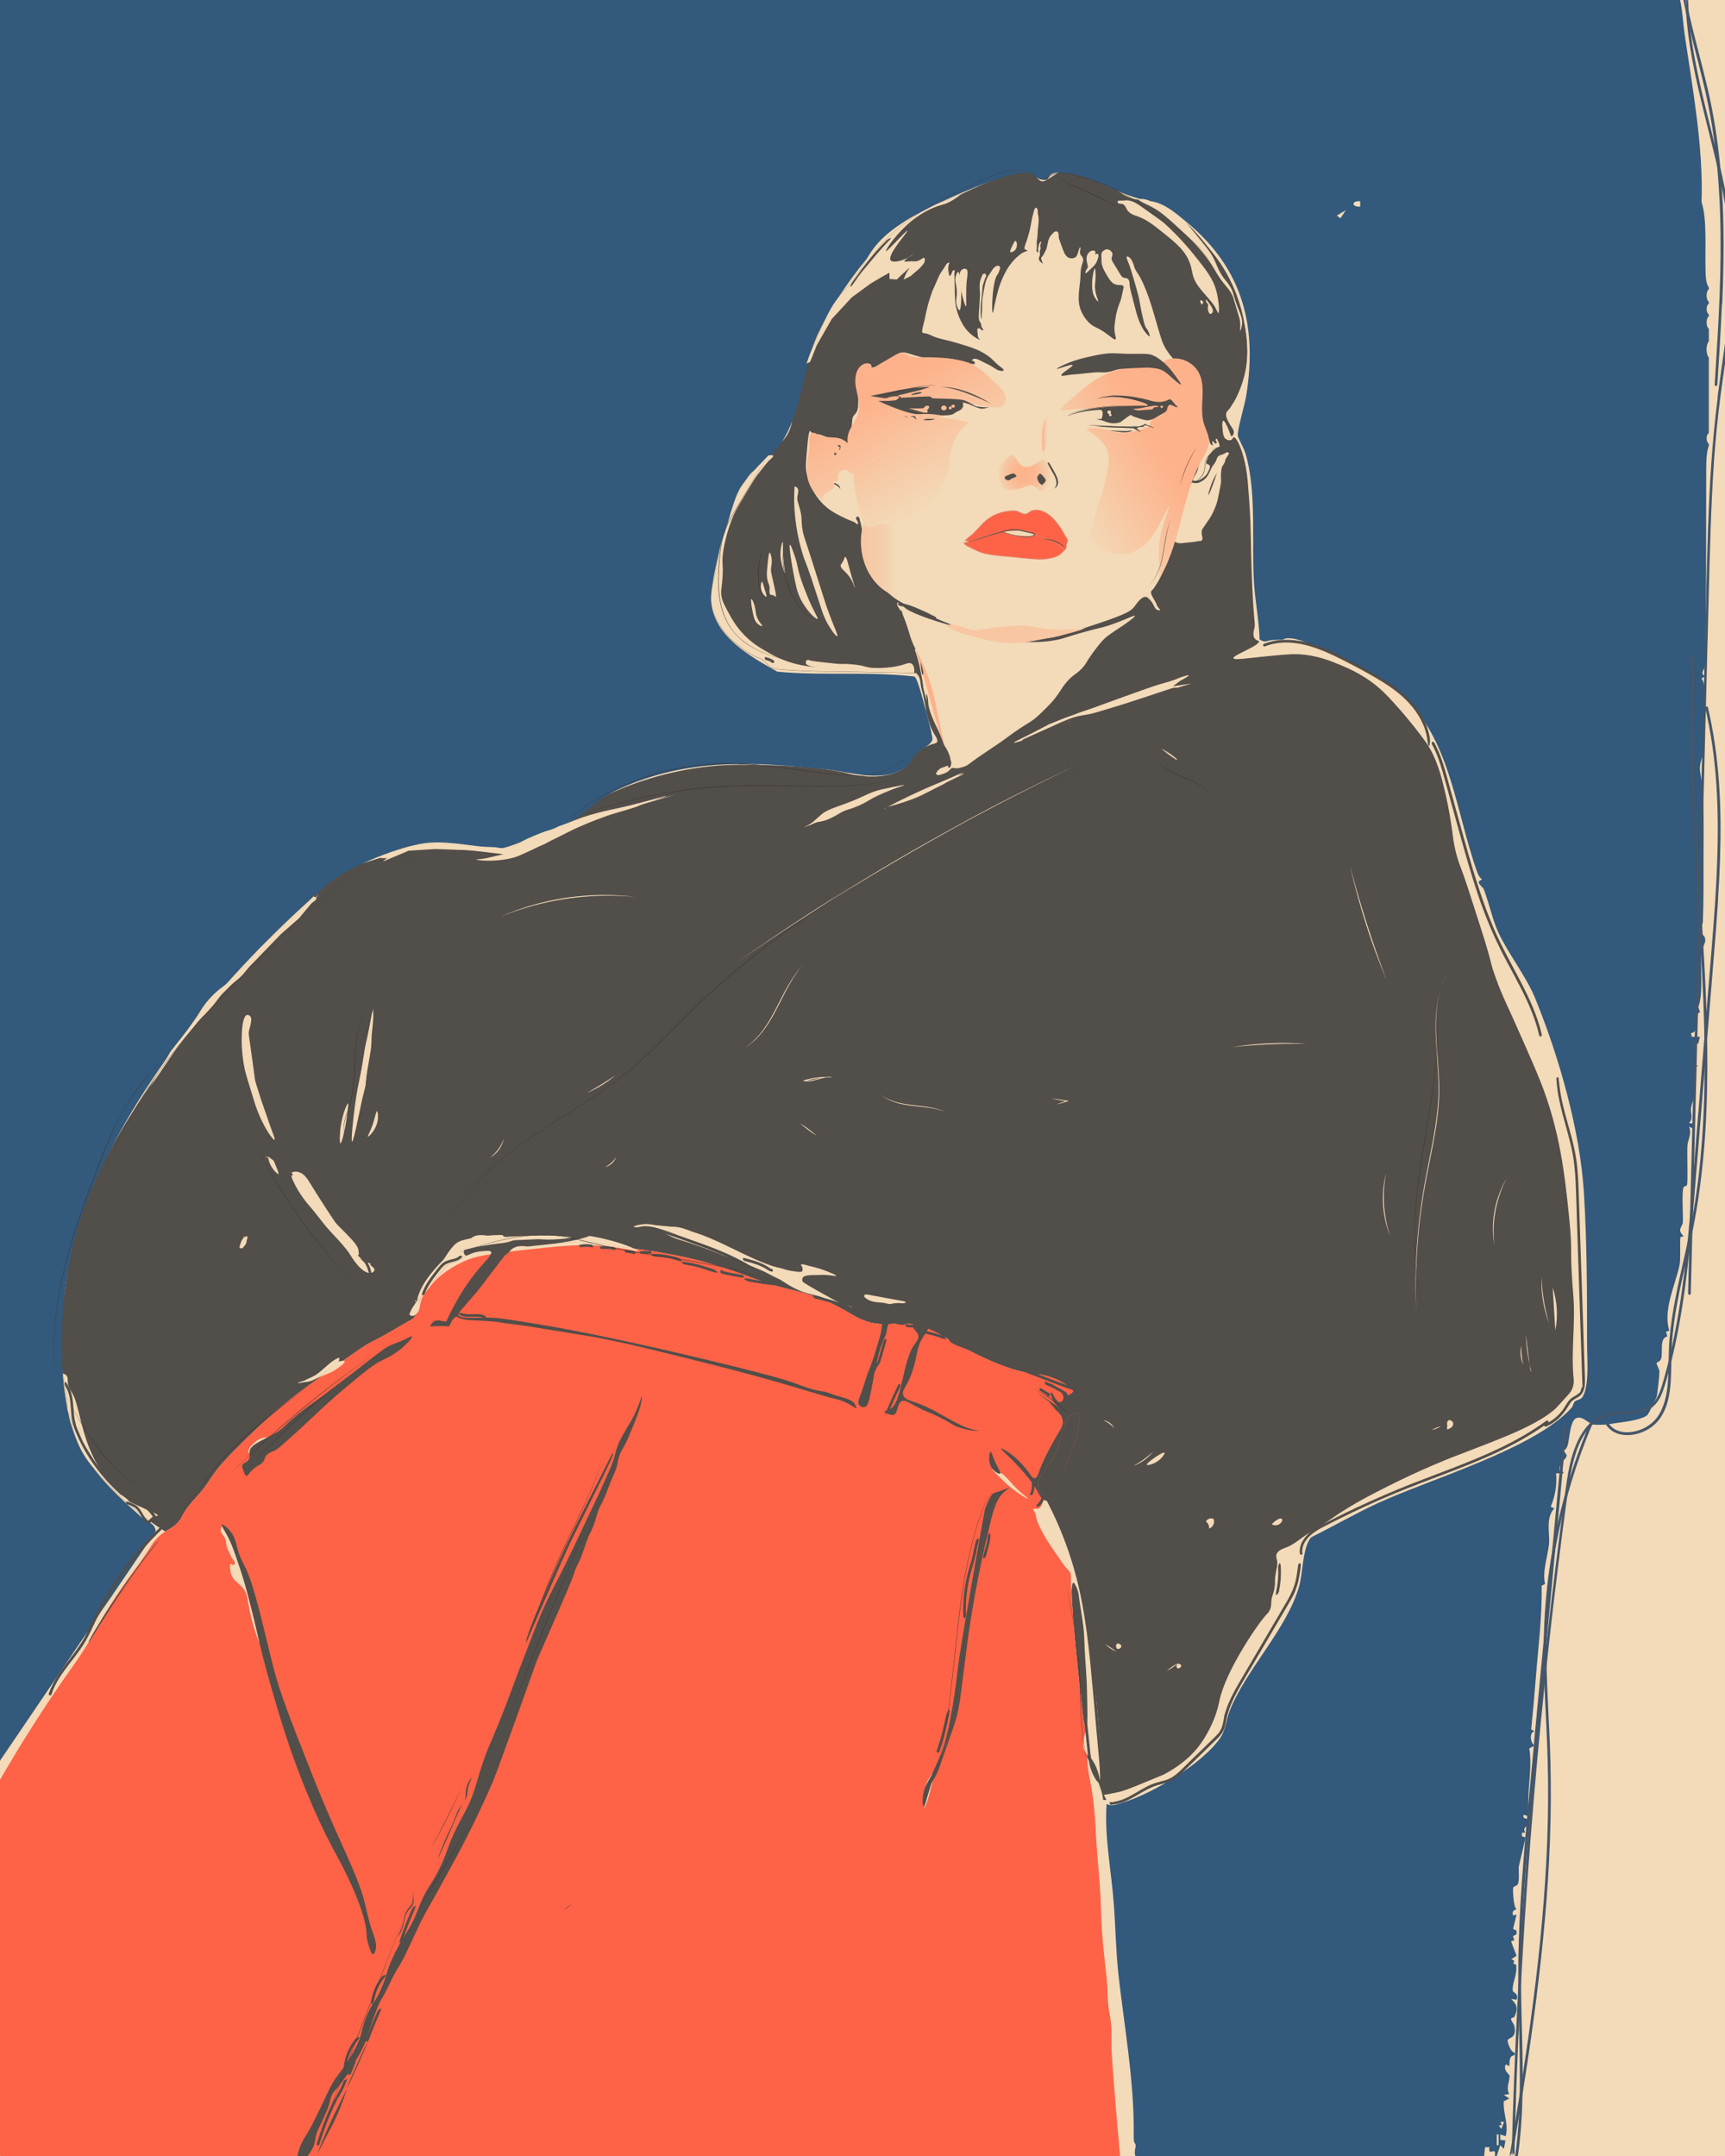 <svg xmlns="http://www.w3.org/2000/svg" viewBox="0 0 1920 2400"><defs><linearGradient id="linear-gradient" x1="958.3" x2="1016.4" y1="606.6" y2="606.6" gradientUnits="userSpaceOnUse"><stop offset="0" stop-color="#f8c6a2"/><stop offset=".4" stop-color="#f5ceab"/><stop offset=".7" stop-color="#f3dab8"/></linearGradient><linearGradient id="linear-gradient1" x1="1159.9" x2="1167.3" y1="484.2" y2="484.2" gradientUnits="userSpaceOnUse"><stop offset="0" stop-color="#fdb28b"/><stop offset=".8" stop-color="#f3dab8"/></linearGradient><linearGradient id="linear-gradient2" x1="1160.7" x2="1295.5" y1="590.1" y2="510.3" gradientUnits="userSpaceOnUse"><stop offset=".2" stop-color="#f3dab8"/><stop offset="1" stop-color="#fdb28b"/></linearGradient><linearGradient id="linear-gradient3" x1="1043.9" x2="990.4" y1="555.1" y2="453" gradientUnits="userSpaceOnUse"><stop offset="0" stop-color="#f3dab8"/><stop offset="1" stop-color="#fdb28b"/></linearGradient><linearGradient id="linear-gradient4" x1="1065.1" x2="980.3" y1="586.9" y2="436.5" gradientUnits="userSpaceOnUse"><stop offset=".2" stop-color="#f3dab8"/><stop offset="1" stop-color="#fdb28b"/></linearGradient><radialGradient id="radial-gradient" cx="1140.1" cy="526.9" r="29.4" fx="1140.1" fy="526.9" gradientUnits="userSpaceOnUse"><stop offset="0" stop-color="#fdb28b"/><stop offset=".3" stop-color="#fcb58e"/><stop offset=".6" stop-color="#f9be99"/><stop offset=".9" stop-color="#f5ceab"/><stop offset="1" stop-color="#f3dab8"/></radialGradient><style>.st0{fill:none}.st5{stroke:#e5785c;stroke-miterlimit:10;fill:tomato}.st11{fill:#f3dab8}.st12{fill:#524e4a}.st13{fill:#3c342c}.st14{fill:#44566a}</style></defs><path id="backdrop" d="M0 0h1920v2400H0z" class="st11"/><path id="sweater" d="M1751.8 1534.8c.1 1.4.7 6.2-1.5 11.4-1.3 3.1-3.1 5.1-4.6 6.8-8.9 9.8-13.3 14.7-14.2 15.5-8.3 7.4-19.2 14-35.6 22-10 4.8-18.6 8.5-38.7 16.4-22.6 8.9-28.3 10.8-40.2 15.5-6.1 2.4-35 13.8-70.8 31.8-18.8 9.4-31.4 15.8-48.2 26.3-20.3 12.7-22.1 16-39.6 25.7-9.3 5.2-17.1 13.4-27.2 17-2.6.9-8.8 3-10.2 7.7-.7 2.4.4 3.6.9 7.7.6 5-.7 6.5-1.9 14.8-1.3 8.8 0 8-1.2 15.2-1.5 8.2-2.9 7.6-3.4 13.9-.3 3.6 0 6.5-1.8 10.2-1.3 2.6-2.9 4.2-3.4 4.6-7.9 7.9-45.3 61.7-52.6 96.2-.4 1.7-1.1 5.7-2.8 11.1-1.1 3.6-4.2 13.3-10.8 25.1-2.5 4.5-5.8 10.2-11.4 17-6.4 7.7-12.4 12.5-16.1 15.5-2.6 2.1-9.3 7.2-18.9 12.4-3.9 2.1-3.9 1.8-24.1 10.2-14.6 6.1-22.1 8.9-26.3 9.9-6.9 1.7-18.2 3.7-18.2 3.7 2.6 4.8 2.6 5 2.5 5.3-1 1.7-10.7-2.9-15.1-5.1-.2-1.7-.5-3.4-.8-5.3-2.3-14.4-4.5-21-5.1-33.1-.1-2.2-.3-7.3-.5-11.9-.3-8.1-.4-12.1-.3-13.2.2-2 .5-4.3 0-7.4-.4-2.7-1.3-4.6-1.6-5.3-2.3-5.6-3.1-14.6-3.6-20.1-1.8-19.5-4.4-38.9-6.2-58.4-2.2-23.6-4-41.6-4.8-56.1-.6-10.8-.9-16.3-.9-20.1 0-3.3-.4-6.7-.3-10.1 0-2.2.2-3.8-.5-5.9-1-3-3.1-4.7-3.7-5.3-2-1.7-6.9-8.8-16.7-23.1 0 0-16.3-23.7-18-35.3 0-.6-.2-1.8-.8-3.4-1.1-2.7-2.8-4.1-2.3-4.8.2-.2.4-.2 2-.2h2.9c3.8 0 6.5-9.1 6.5-9.1 4.9-16.6 38.5-42 41.5-84.4.6-7.7 1.7-26.9-10.2-39.3-2.6-2.7-5.2-4.4-7.6-6-14.7-9.8-30.2-11-34.4-11.5-33.5-3.4-78.6-28.8-99.4-40.6-8.9-5-19.3-11.4-35.3-14.4-14.9-2.8-20.4 0-33.3-.3-32.1-.9-37.1-19.3-86.6-34.2-13.6-4.1-14-3-33.8-8.8-22.5-6.7-30.7-10.8-47.9-16.7-35-12.2-64.7-17.5-81.9-20.4-18-3.1-17.3-2.1-49.7-7.3-16.7-2.7-21.8-3.8-31.8-4.2-5-.2-10.2-.2-39.8 2.2-29.1 2.3-22.8 2.2-35.8 3.1-11.9.8-30.8 1.8-44.9 5.6-7.1 1.9-10.6 2.8-13.8 5.3-2.3 1.8-4.8 4.4-9.6 6-2.1.7-3 .7-4.5 1.1-5.5 1.5-8.2 6-11.9 10.8-8.3 10.8-10.8 8.7-17.7 18.9-2.3 3.5-4.5 6.8-6 11.8-.7 2.4-.5 2.7-2.2 9.1-1.4 5.7-2.3 8.1-4.3 10.4-1.6 1.7-3.2 2.6-3.9 2.9-14.8 8-28.8 17.4-44 24.5-5.6 2.6-18.4 11.7-44 29.9-20.9 14.8-31.4 22.2-43 31.4-7.4 5.9-28.5 22.9-53.5 47.7-17.6 17.5-26.4 26.2-35.6 39.3-4.9 7-7.4 11.5-14.1 19.4-6.3 7.4-10.9 11.3-16.8 20.4-4.3 6.7-2.9 6.2-5.8 10-5.2 6.9-10.3 9-16.1 12.6 0 0-.2 0-.2-.1-16.5-10.3-31.3-22.3-31.3-22.3-16.3-13.2-27.2-24.9-34.7-33-13.4-14.5-21.5-23.4-27.8-35.7-4.5-8.7-9.2-21.4-9.8-27.5 0-.6-.2-2.8-1-5.5-1.1-3.9-2.3-5.7-3.3-8.3-1.5-4-1.3-7-1.3-10.7 0-2.7-1.3-11.1-4-28-1.5-9.6-2.7-16.4-3-18-3-17.7-1-41 4-75.5 5.5-38.2 8.3-57.3 14-75.7 6.8-22.1 15.4-41.1 18.7-48.3 4.6-10.2 9.1-19.1 14.2-28.5 19.9-37.1 41.2-68.9 52.2-84.7 26.2-37.8 38.8-50.8 48.2-69.5 1-2 4.3-8.7 10.3-16.5 8.8-11.3 17.7-17.6 21.5-20.3 16.6-12.2 13.3-15.4 46.3-48 24.4-24 24.1-20.2 39.7-37.3 5.8-6.4 14.6-16.5 28.5-29 12.6-11.3 17.8-14.2 21.8-16 3.4-1.5 4.5-1.6 25.7-8.2 8.3-2.6 12.4-3.8 13.8-4.3 14.2-4.9 16.4-7.3 26.8-10.2 6.5-1.8 11.6-2.5 15.8-3 6-.8 13.1-1.3 24.8-1 17 .4 15.7 1.9 37.3 3 16.2.9 19.3.2 25.2 1.8 1.1.3 3.8 1.1 7.3.8 5.1-.4 8.7-3 10.5-4.2 8.1-5.4 15.9-8.6 28-13.5 8.5-3.4 8-2.2 14.2-4.8 14-6 22.5-15 24.5-17 14.2-13.8 92.3-55 183.2-54.4 33.8.2 84.7.6 122 10.2 0 0 32.6 8.3 55.3-3.7 5.4-2.8 8.5-6.3 8.5-6.3 3.5-4 3-5.9 6.7-10.3.6-.8 4-4.7 9.5-7.8 7.2-4.1 12.2-5.3 12.2-5.3 2.3-.6 3.9-.8 4.7-2.2 1.2-2.2-1-5.5-2.3-7.5-4.9-7.8-6.9-15.3-9.3-24.5-1.2-4.7-.3-3.1-2.7-14.7-2.7-13.3-2.9-10.4-3.7-16-.6-4.4-.8-8.9-3.3-11.8-.3-.4-1.4-1.5-1.5-2.2-5.2.1-25.9-.7-72.6-1.4-16.9-.2-25.3-.4-25.6-.4 0 0-26.5.2-57.2-2.6-1 0-3-.3-5.3-1.3-4.4-1.9-5.9-4.8-8.8-7.5-4-3.8-5.2-2.3-14.2-7.3-5.4-3-9-5.8-13.1-9s-8-6.2-12.5-11c-7.3-7.8-11.3-15.1-12.5-17.3-2.4-4.6-4.9-9.3-6.2-16.2-1.3-6.7-.8-12.1-.4-16.4.5-5 1.2-6.3 3.1-15.8 1.8-8.6 1.4-8.1 3.3-18 1.8-9 2.9-14.7 5-22.1 2-7.2 2.3-6.7 5.9-18 3.5-11.3 3.3-12 6.1-20.4 3-9 4.5-13.5 7.5-19.1 2-3.8 4.6-7.8 12.3-16.7 5.4-6.4 10.4-11.7 21-22.4 15.2-15.5 18.7-18.6 22.1-25.9 3-6.6 3.6-11.8 4.4-16.7 3.8-24.2 10.2-43.8 15.3-59.4 4.5-13.9 9.2-23.9 18.4-43.9 5.2-11.3 9.4-19.6 16.6-29 4.4-5.8 6.8-7.9 11.2-13.1 12.8-14.8 18.3-26.5 23.2-34.4 15.9-25.8 42.5-39.8 67.3-52.8 18.1-9.5 15.8-5.3 42.5-18.4 0 0 19.4-9.5 46.1-18.8 9.5-3.3 18.7-6.1 25.6-1.7 5.2 3.4 6.6 9.4 11.8 9.6 2 0 3.1-.8 10.1-5.1 0 0 2.7-1.6 9.7-5.9 13.4-8 45.7 10.8 60.3 19.3 9.7 5.7 9.4 6.9 17.7 10 12.8 4.8 8.8-1.5 22.6 4.1 23 2.8 49.2 31.8 66.5 54.2 4.7 6 25.9 29.9 35.9 72.5 2.4 10.3 8.2 36 3.3 61.4-3.1 16.2-10.2 30.7-12.7 34.7-4.3 7-5.2 8-5.2 8-1.9 2.2-3.2 3.2-3.7 5.3-.4 1.8 0 3.5 1.3 6.6 3.8 8.8 8 10.9 7.2 15.1-.3 1.9-1.5 3.7-2.5 3.7-1.4 0-1.8-3.7-4.4-9.5-1.1-2.5-3.6-8.1-4.9-7.7-1.5.4-.9 7.3-.6 10.2.6 7.1 2.2 8.7 2.8 9.3 1.4 1.3 3.8 2.5 5.9 1.8 2.2-.7 2.2-2.9 3.4-3.1 2.8-.5 8.6 11.2 12.4 28.1 2.1 9.4 2.8 16.7 3.4 23.8 2.3 26.9 2.8 43.3 2.8 43.3.9 29 .5 27.7 1.2 49.5 2 62 4.8 62.3 3.1 68.3-.4 1.5-2.3 7.5.6 11.1 1.9 2.4 4.6 2.1 4.9 3.4 1.3 4.6-29 15.3-28.1 18.6.6 2.1 14.1-.2 37.7-2.5 16.8-1.6 25.2-2.4 32.2-2.2 21.3.6 37.1 7.2 48.9 12.1 9.6 4 29.7 12.5 47.9 30 7.2 6.9 16.1 17.1 19.5 21 2 2.3 7.7 8.9 14.9 17.9 5.4 6.9 10.5 13.7 12.7 16.7 12.7 17.9 17.6 38.8 21.6 55.7 5.7 23.9 8.4 46.4 8.4 46.4.4 3.2 1.1 9.7 3.1 18.2 2.6 11.4 5.9 19.5 7.1 22.6 3.7 9.5 10.1 29.5 22.9 69.6 11.8 37 8 30.5 14.8 49.8 8.1 22.6 12.8 30.2 31.9 73.6 6 13.8 13.1 29.9 17.6 41.1 22.3 55.6 27.7 106.1 32.5 153.4 4.2 41.7 0 31.7 4.6 86.6 2.6 30.5-2.7 61.4.3 91.9Z" class="st12"/><g id="blue"><path d="M1870 0c2.8 12.2 3.1 24.8 4.9 37 8.9 61 21.1 126.2 19 187.9 6.2 19.1 3.8 50.5 4.4 73.9.1 6.3 0 16.3 3.7 21.2v2c-3.3 2.5-3.3 11.5 0 14v2c-3.2 1.9-3.3 10 0 12v2c-3.3 2.5-3.3 11.5 0 14v14c-3.4 3.7-3.4 14.3 0 18v84c-3.2 1.9-3.3 10 0 12v2c-2.8 7.4-2.9 19-2.9 27-.3 73.1.4 145.1-1.5 218-.1 5.2-6.3 7.8.4 12l-4.1 2c4.3 6.9 3.8 15.6 3.6 23.6-.6 17.6-.3 38.5-1.6 56.4-.8 11.4-5.5 13.8-3.2 26.7 4.6 25.8 3.4 63.3 3.4 93.4 0 23.5.2 46.4-.7 70.2 0 2.3-2.5 12.2-5.3 11.7 14.6 7.6 4.8 13.9 3.9 23.9-1.8 18 2.1 45.5-3.7 60l1.9 5.9c-8.5 2.7 1.2 21.7-10.1 23.3l1 4h9l-2 8-4-2 .4 25.8 3.5.3-4 3.1c.8 7 1.7 19.5 1.1 25.9-.5 4.5-4 12.3-4.9 18.3-.9 6.1 3.1 10.9-2.2 16.6l6 1-2.1 4.9-3.9-1.9c3.4 8.1-1.3 14.1-1.8 21.2-.6 8.3.7 39.3-.5 43.8-.3 1.2-3 1.2-3.7 2.4-2.5 4.8-.3 31.5-1 39.6-.4 4.5-6.9 7.7 1 15l-3.6 1c-.8 8.4.5 24.4-1.1 31.7-4.8 22.2-18.5 49.5-11.3 72.4l-3.6 1.2 1.4 5.4c-9.1 1.4-4.7 18-6.9 24.6-1.4 4-5 3.8-5 4.8 0 2.7 3 6.2 3.1 9.8s-2.2 25.1-3.1 27.9-9.1 18.8-9.8 19.7c-3.9 5.1-24 8.1-30.4 8.8-5.2.6-13.7 2.2-14.6 2.3-1.9.2-12.3.5-13.9.3-7.7-.6-13.6-11-21.2-7.1-6.4 3.3-7.1 22.5-8.9 29.2s-4.5 5.4-4.5 6.9 3.4 3.2 3.1 5.7c-.4 3.7-9.4 8.7-7.8 16.2.5 2.2 5-.1 4.1 3.2h-8c1.2 12.1-1 25.7-6 37.1l4 1.9c-10.1 10.8-4.7 28.4-5.9 40-1.4 13.3-7.6 30.4-4.4 44.1l-3.8 2c.8 33.1-3.8 68.5-6.4 101.9-1.5 19.3-3.3 38.8-5.2 58.1l3.7 1.9c-5.9 1.3-5 12.5 0 16l-5.8 3.2c3.9 24.5-3.8 50.7-.2 75.8l-6-2c-1.9 5.3 3.5 3.3 4 5.3 2.4 10.2-6.3 7-2.4 14.5l-3.6.3v4l4.1 1.1-7.6 32.4c-.4 5.4.8 14.4-.9 19.2-1 2.8-4.6 2.5-5.3 4.3s.3 22.6 3.7 24c-4.1 2-4.7 1.7-4 7l4-1-3.9 16.1 3.9 1.8v4l-4 2.2 1.5 4.5-3.6 1.3 6.1 16-6 4c6 1.5 2 3 2.7 4.6s2.6.3 2.8 1.4c1.8 10.8-5.3 22-3.5 29.6.3 1.2 6.8 2.6 4 9.4l-6-1c6.7 6.8 7.8 9.9 3.9 19.5-.6 1.5-4 1.6-4 2.6 0 2.7 3.1 5.5 3.7 8.3 2.9 14.2-6.7 12.2-7.5 15.7-.5 2.3 3.7 13.8 7.9 13.8v2.9c-6.3-.2-5.8 7.3-6 12.1l-4-2c-3.4 7.3 4.2 10.5 4.2 12.9.2 6.2-4.3 13.5-.3 20.1l-6 1 6 4-6.1 3.1c-1 13.2 5.7 26 2.1 38.9l-6-2v6l5.8.7-1.8 9.3-4-4-4 12h-2c1.6-12.7-7.6 2.5-6.1-9.9l-4.9.2-1 9.7h-388c-2.4-4 .8-9.3 0-12.7s-2.1 1.1-2-12.2c.6-59.4-10.9-121.6-17.1-178-2.7-24.9-3.1-51.3-5.1-78-2.7-37-10.5-73.6-8-111 6.1 3.2 12.9 0 19.1-1.9 32.5-9.9 88.8-43.7 107.8-72.2 5.7-8.6 6.2-19.8 10.2-29.8 18.5-46.6 63.5-90.2 77.3-138.7 4-13.9 4-45.3 13.6-54.4 24.3-12 48.1-25.9 72.7-37.3 59.8-27.7 175.7-60.8 217-106.9 1.5-1.7 1.7-5.1 3.4-6.7 2.4-2.4 6.4-1.6 8.7-5.3 7.7-12.7 5-42.5 5-57.4 0-55.2 0-114.2-3.6-171-4.4-68.7-27.6-150.1-53.9-214.6-10.4-25.4-29.8-49.5-41-73.4-6.7-14.2-10.7-33.7-16.5-48.7-1.1-2.7-10.6-8.4-1.8-10.6-2.1-2-4-4.2-5-7-26.9-74.2-30.1-163.8-101.5-212.5-25.4-17.3-78.9-45-109.1-47.1s-21.6 4.8-32.1-.7c-.5-19.8-4.4-39.4-5.9-59-3.7-47.1 3.4-103.5-9.8-148.2-1.6-5.4-8.3-17.3-8.5-19.5-.7-7.4 7.7-34.3 9.3-44.6 13.2-82.3-6.2-146.6-72.4-198.3-24.8-19.3-29.7-14.8-56-24-22.5-7.8-47.5-23.2-72.4-25.7s-14.9 7.7-23.6 7.7-10.6-6.3-16.4-7.7c-22.6-5.1-116.4 38.8-138 53.1-35.3 23.4-86.2 94.8-101.5 134.5-15.1 39.3-16.3 90.9-44.3 121.7s-20.6 17.1-28.7 27.3c-17.7 22-44.7 114-42 141.9 3.7 38.1 43.7 59.7 73.4 76.6 50.8 4.8 101.9-.5 152.6 5.4 2.7 1.6 5.8 13.3 7 17 2.2 7.3 13.7 48.9 13 52.9-1 6.4-12.1 10.1-17.1 15-3.8 3.8-6.5 10.7-10.5 14.1-24.2 21-63.5 7.1-91.7 4.2-80.4-8.2-152.5-12.6-228.1 21.4-23.7 10.7-31.3 21-49.9 34.1-6.8 4.8-75 32.4-81.6 32.3-25.6-.3-54-7.8-80.2-6.1-29.2 1.8-91.8 26.9-113.9 46.1-107.4 93.9-202.8 204.8-261.4 336.6-32.8 73.6-43.9 174.5-27.1 253.8 10.6 50.2 44.5 81.7 81.4 114.6 5.7 5 15.1 6.1 15.6 15.6L0 1960V0h1870Zm-356 224c-10-.8-10 6.7 0 6v-6Zm-26 16 4 3 6-9.1-10 6Zm186 2122h-4l1.6 3.7-3.5.3 3 3.9 3-7.9Zm-6 26v-12h-2v12h2Z" style="fill:#33597c"/><path d="M1743.8 1587.1c-.6 6.9-1.3 13.8-1.9 20.6-.2 1.9-.4 3.8-.5 5.8 0 .8-.2 1.7-.2 2.5-.3 3.3-.6 6.7-.9 10-.4 4-.8 8.1-1.1 12.1 0 .6-.1 1.3-.2 1.9-1.7 17.5-3.3 35-4.9 52.5-.1 1.5-.3 2.9-.4 4.4-.9 9.8-1.8 19.7-2.8 29.5-1.6 17-3.2 34.1-4.8 51.1-1.5 16.2-3 32.3-4.6 48.5-.5 5-.9 10-1.4 15l-1.5 15.6c-.2 1.8-.3 3.7-.5 5.5-2.7 28.3-5.3 56.7-8 85-2.6 28.2-5.3 56.4-7.9 84.6-1.1 11.9-2.1 23.8-3 35.8-1.2 14.3-2.2 28.5-3.1 42.8-.1 2-.2 4-.4 6.1-1.7 28.3-2.7 56.6-2.7 85v8.2c.2 24.3 1 48.6 1.5 72.9.2 9.4.3 18.9.3 28.4 0 6.8 0 13.6-.2 20.4-.2 10.9-.6 21.7-1.4 32.6-.8 12.1-2 24.2-3.8 36.2h-3c2.2-14.8 3.5-29.8 4.3-44.8.2-3.9.4-7.8.5-11.8.1-4.1.2-8.2.3-12.4.4-22.9 0-45.8-.6-68.6 0-3-.1-6.1-.2-9.1-.3-14.8-.7-29.6-.8-44.4 0-9.6 0-19.3.1-29 .5-28.2 1.9-56.3 3.9-84.5 1.1-16.3 2.4-32.5 3.8-48.8 0-.5 0-1.1.1-1.6.4-4.1.7-8.2 1.1-12.3.2-2.6.5-5.3.7-7.9.1-1.1.2-2.3.3-3.4.3-3.5.6-7 1-10.4v-.7c2.1-22.3 4.2-44.5 6.3-66.8v-.8c.5-5.5 1-10.9 1.5-16.3 2.7-28.2 5.3-56.3 8-84.5.5-5 .9-10.1 1.4-15.1l6.6-69.9c1-10.2 1.9-20.4 2.9-30.6 1.7-18 3.4-35.9 5.1-53.9l3-32.1c0-.9.2-1.8.2-2.7l.6-6.3c1.4-14.6 2.8-29.3 4.1-43.9.2-1.9 3.2-1.9 3 0Z" class="st14"/><path d="M1772.3 1585.3v.2c-.2.4-.4.9-.6 1.4-2.4 5.7-4.8 11.5-7 17.3-7.6 19.7-14.3 39.7-19.9 60.1-1.8 6.4-3.5 12.9-5.1 19.4-.4 1.7-.8 3.4-1.2 5.2-2.9 12.5-5.5 25-7.7 37.7-2.3 13-4.1 26.1-5.6 39.2-2.2 20.1-3.4 40.2-3.8 60.4v28.8c.6 28.1 2.4 56.1 3.6 84.2 1.2 29.4 1.4 58.8.8 88.2-.7 29.3-2.2 58.7-4.5 87.9-2.2 29.1-5.2 58.2-8.6 87.2-3.4 29.2-7.4 58.3-11.7 87.4-2.1 13.8-4.2 27.6-6.4 41.5l-3.9 24c-1.2 7.3-2.4 14.5-3.6 21.8-.4 2.4-.8 4.7-1.2 7.1-.8 4.7 5.8-29.4-2.6 13.7-.3 1.7.7-9.4.5-7.7 0-1.7-1.2 8.3-1.2 6.6l-2.4 3.3c.9-5.4 1.8-10.7 2.7-16.1l3.6-21.9c.4-2.3.8-4.5 1.1-6.8 1.3-8.1 2.6-16.2 3.9-24.2 1.1-6.7 2.1-13.5 3.2-20.2 2.2-14.3 4.3-28.6 6.4-42.9 4.1-29.1 7.9-58.4 11.1-87.6 3.2-29.2 5.8-58.5 7.7-87.8 1.9-29.3 3-58.6 3.2-88 .2-29.5-.7-59-2.2-88.5-.6-13.1-1.3-26.3-1.8-39.4-.3-6.7-.5-13.4-.7-20.1v-1.8c-.2-9.3-.3-18.6-.1-27.8v-.4c.4-27.6 2.6-55.2 6.6-82.6.9-6 1.8-12 2.9-18 1.7-9.8 3.6-19.4 5.7-29.1 2.5-11.3 5.3-22.4 8.4-33.5 0-.3.2-.6.2-.8 1.8-6.4 3.7-12.8 5.7-19.2 5.2-16.6 11.1-33.1 17.6-49.2 1.2-3 2.5-6 3.8-9.1.1-.3.3-.7.4-1 .2-.5.8-.8 1.4-.7.2 0 .4 0 .6.2.7.4.8 1.2.6 1.8Zm14.2-1.2c10.2 18.5 35.7 15.6 50.6 5.2 22-15.2 22.8-45.6 23.1-69.8.1-7.3.2-14.7.6-22 .5-8 1.3-15.9 2.3-23.8 2.1-15.9 5.2-31.6 8.6-47.2 3.4-15.7 7.1-31.3 10.4-47 3.3-15.7 6.1-31.5 8.5-47.3 4.6-31.6 7.4-63.5 8.7-95.4 1.3-32 1.3-64.1.5-96.1-.8-32.2-2.5-64.4-4.4-96.6-1.9-32.3-4.1-64.5-5.9-96.8-1.8-32.2-3.3-64.5-4-96.8-.3-16.1-.4-32.2-.2-48.3 0-8 .3-16.1.5-24.1.3-8.1.6-16.3.5-24.4 0-7.8-.5-15.5-1.7-23.2s-3.2-1.1-2.9.8c2.5 16 1.5 32.2 1 48.2-.5 15.9-.6 31.9-.6 47.8.2 31.9 1.3 63.9 3 95.8 1.6 32 3.7 63.9 5.7 95.8s3.8 63.8 5.1 95.7c1.2 31.6 1.8 63.2 1.2 94.8-.6 31.6-2.4 63.3-5.9 94.7-1.8 15.8-4 31.5-6.7 47.1-2.7 15.6-6 31.2-9.5 46.7-6.9 30.9-14.2 61.8-16.8 93.3-1.2 14.3-.7 28.7-1.5 43-.7 13.6-2.7 27.4-9.5 39.4-4.9 8.8-13.2 15.1-22.6 18.4-8.5 2.9-18.6 3.7-26.7-.7-3.8-2.1-6.9-5.2-9-9-.9-1.7-3.5-.2-2.6 1.5Zm130.1-1245.5c-1.3 29.9-3.2 59.7-5.1 89.6-.1 1.9-3.1 1.9-3 0 .2-3.7.5-7.4.7-11.1 1.9-29.5 3.7-59.1 4.8-88.6 1.1-29.7 1.5-59.4.6-89.1-.6-18.2-1.7-36.5-3.4-54.7-.8-8.1-1.7-16.1-2.7-24.2-.4-3.2-.9-6.4-1.3-9.6-2.1-14.6-4.8-29.2-7.9-43.7-3.2-14.4-6.8-28.6-10.4-42.9-2.3-8.8-4.6-17.6-6.7-26.5-1.8-7.4-3.6-14.9-5.3-22.4-1.1-5.1-2.2-10.2-3.2-15.4h2.5c.8 5.6 1.9 18.4 1.6 15.1.2 1.2-1.2-16.3-1-15.1 1 5 2 10 3.2 14.9 4.4 19.8 9.7 39.5 14.7 59.2 3.6 14.3 7.1 28.6 10 43 2.9 14.5 5.3 29.1 7.2 43.7 1 7.7 1.9 15.3 2.6 23 .7 7.3 1.3 14.7 1.8 22 1 14.5 1.6 29 1.9 43.5.6 29.7 0 59.5-1.3 89.1Z" class="st14"/><path d="M1912.4 999.8c-1.8 28.9-4.3 57.8-6.6 86.7l-7.2 89.1c-2.4 29.8-4.8 59.6-7.3 89.3-2.4 29.3-4.7 58.6-7.2 87.8-2.5 28.4-5.3 56.8-9.2 85.1-4 28.2-9.1 56.3-16.2 83.8-1.8 6.8-3.6 13.6-5.7 20.4-1.7 5.6-3.6 11.2-6.7 16.2-2.2 3.6-5.1 6.8-8.5 9.3-1.2.8-2.4 1.6-3.8 2.2-5 2.4-10.4 3.4-15.9 3.8-11.2 1-22.7 0-33.3 4.4-4.4 1.8-8.3 4.4-11.8 7.6-.5.4-.9.9-1.4 1.3-2.3 2.2-4.3 4.6-6.2 7.2-.4.5-.7 1-1.1 1.5-5.5 8.1-9.1 17.3-11.8 26.7-2 6.9-3.5 13.9-4.8 21-.5 2.9-1 5.8-1.4 8.8-.6 4.1-1.1 8.1-1.7 12.1-3.5 25.2-6.8 50.4-9.9 75.7-3.7 29.3-7.2 58.7-10.4 88.1-1 8.9-2 17.9-2.9 26.8-.8 7.3-1.6 14.6-2.3 21.9-1.4 13.2-2.7 26.3-4 39.5-2.9 29.6-5.6 59.2-8.1 88.8-2.5 29.4-4.8 58.9-6.9 88.4-2.1 29.5-4 59-5.7 88.5-.5 9.2-1 18.5-1.5 27.7-.8 14.6-1.5 29.2-2.2 43.7-.3 5.7-.5 11.4-.8 17.1-1.3 29.5-2.4 59.1-3.3 88.6v3c-.2 7.3-.4 14.7-.6 22.1-.1 5.3-.3 10.6-.4 15.9l-1.5-3.4c-.3 1.7-1.3 1.7-1.6 3.4 0-1.7.7-1.9.7-3.5.1-5.4-.4-7.2-.2-12.5.6-22.5 1.3-45 2.2-67.5 1.1-29.5 2.4-59.1 3.9-88.6.3-6.3.7-12.7 1-19 1.2-23.2 2.6-46.4 4.1-69.5.6-9.7 1.3-19.4 1.9-29.1 1-14.3 2-28.5 3.1-42.8.4-5.5.8-11.1 1.2-16.6 2.3-29.5 4.8-58.9 7.4-88.4 2.7-29.4 5.6-58.9 8.6-88.2l2.1-19.5 1.5-13.8c.4-4.2.9-8.3 1.4-12.4 1.6-14.2 3.2-28.3 4.9-42.4 3.5-29.4 7.1-58.7 11-88 .4-3.1.8-6.3 1.2-9.4 1.1-8.5 2.3-16.9 3.4-25.4.4-3.1.8-6.2 1.3-9.3 1.4-10.2 3.1-20.3 5.8-30.3 3.8-13.8 9.8-28.5 20.2-38.8l.8-.8 1-1c2.7-2.4 5.6-4.5 8.9-6.2 4.4-2.4 9.2-3.9 14.1-4.7 5.8-1 11.7-1.1 17.6-1.3 5.7-.2 11.4-.6 16.9-2.3 5.2-1.6 9.8-4.6 13.2-8.9.1-.2.3-.3.4-.5 3.4-4.6 5.5-10 7.3-15.4 2.1-6.5 3.9-13.1 5.6-19.8 3.7-13.8 6.8-27.8 9.5-41.8 5.5-28 9.3-56.3 12.3-84.7 3.1-28.5 5.3-57.1 7.6-85.6l7.2-89.1 7.2-89.1c2.4-29.4 4.8-58.9 7.2-88.3 2.3-28.7 4.3-57.3 5.3-86.1 1-28.7 1-57.4-.9-86.1-1.9-28.6-5.8-57-12.3-84.9-.4-1.9 2.5-2.7 2.9-.8 3.1 13.4 5.7 27 7.7 40.7 4.1 28.3 6 56.9 6.3 85.5.3 28.7-.8 57.4-2.7 86.1Zm7.6-788.7v16.1c-1.2-7.1-2.6-14.2-4.1-21.3-1.5-7.1-3.1-14.2-4.7-21.3-1.5-6.4-3-12.7-4.6-19.1-5.3-21.6-10.9-43.2-15.9-64.9-4.9-21.4-9.2-43-11.9-64.8-.8-6.8-1.5-13.5-2-20.3-.4-5.1-.6-10.3-.8-15.4 0-1.2 1.6 16.3 1.6 15.1.2 1.2-1-15.1-1-15.1h2.4v1.8c.2 4.4.4 8.8.7 13.2.5 7.6 1.3 15.2 2.3 22.8 1.3 9.8 2.8 19.5 4.7 29.2 4.1 21.9 9.3 43.5 14.7 65.1 2.3 9.4 4.7 18.8 7.1 28.3 1.9 7.8 3.8 15.6 5.7 23.5 1 4.3 2 8.7 2.9 13 1 4.7 2 9.5 3 14.2Z" class="st14"/><path d="M1911.7 442.1c2.6-19.9 5.6-39.7 8.3-59.5v22c-3.5 24.1-6.8 48.3-9.2 72.5-2.4 24.3-4 48.6-5.2 73-1.2 24.5-2 49.1-2.7 73.7-.7 24.6-1.3 49.1-1.9 73.7-.6 24.8-1.3 49.6-1.9 74.5-.6 24.7-1.3 49.3-1.9 74l-1.2 47.9c-.2 8.8-.4 17.6-.7 26.3-.6 24.7-1.3 49.5-1.9 74.2-.4 13.8-.7 27.5-1.1 41.2v2.5c-.3 10.2-.5 20.3-.8 30.5-.5 20-1 40-1.6 60-.1 4.8-.2 9.5-.4 14.3-.1 3.7-.2 7.4-.3 11.2 0 2.5-.1 4.9-.2 7.4l-.6 24.5v1.6c-.3 9.9-.5 19.7-.8 29.6-.7 24.7-1.3 49.5-1.9 74.2-.6 24.6-1.3 49.3-1.9 74-.6 24.8-1.3 49.6-1.9 74.5 0 1.9-3.1 1.9-3 0l.9-36c.6-24.7 1.3-49.3 1.9-74 .6-24.7 1.3-49.4 1.9-74.1v-.3c0-1.6 0-3.2.1-4.7.2-8.3.4-16.7.7-25l1.2-44.3c.2-9.1.5-18.2.7-27.3 0-2 0-4.1.2-6.1.4-13.6.7-27.2 1.1-40.8.6-24.7 1.3-49.5 1.9-74.2.6-24.7 1.3-49.5 1.9-74.2.6-24.7 1.3-49.5 1.9-74.2.2-6 .3-11.9.5-17.9l.6-21.9.9-34.1c.4-16.8.9-33.5 1.3-50.3 0-2.1.1-4.2.2-6.4v-1.9c0-2.4.1-4.8.2-7.2 0-2.9.2-5.8.2-8.6.6-24.7 1.3-49.3 1.9-74v-2.1c.6-23.9 1.2-47.8 2-71.7.9-24.4 2-48.8 3.7-73.1 1.7-24.4 4-48.7 7.1-73Z" class="st14"/></g><path id="trouser" d="M1246.7 2400H.5c-.2-.3-.3-.6-.5-.9v-418.2c12.4-21.6 27.3-45.6 27.3-45.6 15.8-25.3 29.4-45.6 35.1-54 17-25 17.6-24.4 28.3-40.9 16.9-26 13.7-24.9 31.4-52.9 21.4-33.8 26.6-36.2 44-63.4 3.5-5.4 5.6-8.9 10-13.1 9.4-9 16.6-9 24.1-18.9 2.9-3.8 1.5-3.3 5.8-10 5.9-9.1 10.5-13.1 16.8-20.4 6.8-7.9 9.2-12.4 14.1-19.4 9.2-13.1 18-21.8 35.6-39.3 24.9-24.8 46-41.8 53.5-47.7 11.6-9.2 22.1-16.6 43-31.4 25.6-18.2 38.5-27.3 44-29.9 15.2-7.1 29.2-16.6 44-24.5.7-.4 2.3-1.2 3.9-2.9 2.1-2.3 2.9-4.7 4.3-10.4 1.6-6.5 1.5-6.8 2.2-9.1 1.5-5 3.7-8.3 6-11.8 6.9-10.2 9.3-8.1 17.7-18.9 3.7-4.8 6.5-9.4 11.9-10.8 1.5-.4 2.4-.3 4.5-1.1 4.8-1.7 7.3-4.3 9.6-6 3.2-2.4 6.7-3.4 13.8-5.3 14.1-3.8 33-4.8 44.9-5.6 13-.9 6.7-.8 35.8-3.1 29.6-2.4 34.8-2.4 39.8-2.2 10 .4 15.1 1.5 31.8 4.2 32.4 5.2 31.7 4.2 49.7 7.3 17.2 3 46.9 8.3 81.9 20.4 17.2 6 25.4 10 47.9 16.7 19.8 5.9 20.2 4.7 33.8 8.8 49.5 14.9 54.5 33.4 86.6 34.2 13 .3 18.4-2.5 33.3.3 16 3 26.4 9.4 35.3 14.4 20.9 11.8 65.9 37.2 99.4 40.6 4.2.4 19.7 1.7 34.4 11.5 2.4 1.6 5 3.3 7.6 6 11.9 12.4 10.8 31.6 10.2 39.3-3 42.4-36.6 67.8-41.5 84.4 0 0-2.7 9.2-6.5 9.1h-2.9c-1.6 0-1.9 0-2 .2-.5.7 1.3 2 2.3 4.8.6 1.6.7 2.8.8 3.4 1.6 11.6 18 35.3 18 35.3 9.8 14.2 14.7 21.3 16.7 23.1.6.5 2.7 2.3 3.7 5.3.7 2.1.5 3.7.5 5.9-.1 3.3.3 6.7.3 10.1 0 3.9.3 9.3.9 20.1.8 14.5 2.6 32.5 4.8 56.1 1.8 19.5 4.4 38.9 6.2 58.4.5 5.5 1.2 14.6 3.6 20.1.3.7 1.1 2.6 1.6 5.3.5 3.2.2 5.4 0 7.4-.1 1.1 0 5.1.3 13.2.1 4.6.3 9.7.5 11.9.6 12.1 2.8 18.8 5.1 33.1 1.4 8.4 1.9 14.4 2.8 23.1 1.4 14.6 1.3 20.3 2.5 38 .8 12.2 1.4 17.5 2.3 28.5 3.7 43.7 1.5 45.5 4.8 81.3 2.3 25.1 4.6 37.9 5 52.5 0 3.4.1 10.3 1.4 19.7.8 6.1 1.5 8.1 2.2 13.8 1.1 9.2.8 16.1.8 19.2-.3 13.9 1.9 40.5 6.3 93.7 2.7 31.8 3.3 34.9 3.3 37.1Z" style="fill:tomato"/><g id="face"><path d="M1042.9 859.7c-.5.3-1.1.5-1.2.9-.1.6.6 1.3 1 1.7 1 .7 2.5.8 5.9-.5 3.4-1.2 5.3-1.8 7.3-3.6 1.7-1.6 2.7-3.2 4.8-3.4.7 0 1.3 0 1.7.2 3.6.9 7.4-.7 10-1.4 3.4-.9 5.6-2.7 7.3-4 13-9.9 27.2-18.3 40.3-28 25.8-19.2 26-15.7 37.5-26.7 9.1-8.8 15.5-14.9 21.8-24.6 2.1-3.3 4.2-6.8 8.3-11.5 6.5-7.5 9.2-7.5 15.5-13.6 7.2-7.1 5.1-8.4 18.1-24.9 4.9-6.3 7.6-9.1 10.9-11.8 2.4-1.9 5.4-3.9 11.3-7.9 5.4-3.6 7.2-4.6 11-7.4 4.2-3.1 9.1-6.7 8.7-7.6-.7-1.2-11.8 5-29.5 10.8-8.6 2.8-8.1 2-24.7 6.5-22.6 6.2-22.8 7.4-32.7 9.4-14.2 2.8-25.3 2.5-34.8 2.2-10.8-.3-23.9-.8-39.9-5.8-6.4-2-14.9-5.3-14.7-5.7 0-.2 2.9.6 6.5 1.5 6.4 1.7 13 3 19.5 4.5 7.9 1.8 30.4 4.7 56.8.9 8.8-1.3 23-6 51.4-15.4 33.7-11.2 38.2-14.7 41.6-19.2 2.4-3.2 8.1-11.9 13.2-10.8 1.2.2 1.9 1 3.4 2.4 5.6 5.4 5.3 10.9 9.4 12.2.8.3 2.2.5 2.5 0 .3-.5-.8-1.6-1.6-2.5-2.3-2.7-1.4-3.2-4.4-8.3-1.1-1.8-2.4-3.8-3.5-6.6-.3-.7-.6-1.6-.4-2.8.3-1.5 1.5-2.4 2.2-3 .5-.4 1.7-2.3 4.2-6.2 6.8-10.4 10.7-24.5 10.7-24.5 2.9-10.7 1.1-11.2 4.8-24.9.6-2.4 2-7.2 4.3-13.3 2.9-7.6 6-13.6 6.3-13.5.4.2-3.2 12.2-5.6 18.4 0 0-.8 2-1.3 6.5-.2 1.6-.2 2.7.4 3.7.4.7 1.2 1.5 3.1 2.1 2.5.8 4.4.6 9 0 5.6-.6 5.4-.5 8.1-.8 7.3-.9 5.9-1.2 7.3-1.1.8 0 1.9.2 2.8-.6.8-.7.9-1.9.9-2.8 0-1.8-.6-2.3-.8-4.5 0-.5-.2-1.8 0-3.2.3-2.1 1.5-3.5 2.6-5 1.6-2.1 2.8-4.4 4.4-6.5 5.9-7.6 9.5-19.1 9.9-20.3.5-1.5 1.3-5.4 2.9-13.3 1.5-7.2 1.6-8.7 1.7-10.4 0-3.6-.4-4.9 0-9.5.3-4.8 1.1-6.5 1.4-7 .9-1.8 1.6-2.2 2.6-4.5.9-2.3.5-2.5 1.4-4.2.5-1 1-1.4 2.5-3.9.7-1.2 1.1-1.8.8-2.3-.4-.8-1.9-.8-2-.8-1.6 0-1.8 1.1-4.3 2.1-1.1.4-1.4.4-3 1-.2 0-1.3.5-1.8.8-2.3 1.3-2 3.8-4.4 7.8-1.1 1.8-1.2 1.4-2.6 3.6-1.3 2-1.5 3-2.7 5.3-1.7 3.5-2.6 5.4-4.3 7.4-.6.7-2.4 2.7-5.3 4.3-1.2.7-2.5 1.4-4.2 1.8-.8.1-2.3.4-4.1 0-1.7-.3-2.2-.8-3-.5-.8.3-1.2 1.1-1.8 2.4-.6 1.4-.6 2-1.3 4-.4 1.1-.8 2.3-1 2.3-.4 0 .1-6.7 1.8-13.5 2-8.1 3.5-7.8 7.6-19.6 1-2.8 2-6 4.1-9.4 1.4-2.2 2.1-2.6 2.9-4.6.6-1.6.9-3.1 2.1-3.6.6-.2 1.3-.3 1.7 0 .4.4 0 1.3-.3 1.8-.9 2.1-.3 2.1-1.2 4.9-1.5 4.9-3.8 6.4-5.4 12.1-.3 1-.8 3-1.4 5.3-.6 2.8-.6 3-1 4.2-.2.4-.9 2.7-2.5 5.3-.4.6-1.1 1.8-1.9 3.6-.7 1.5-.7 2-.6 2.3.6 1.1 3.2.7 4 .6 2.8-.4 4.8-1.7 6.3-2.7 1.1-.8 3.2-2.2 5.2-4.9.5-.7 1.2-2.3 2.7-5.4.3-.6.7-1.6.6-2.9 0-.4-.2-1.1-.6-1.6-.5-.5-.9-.3-1.8-.8-.6-.3-1.4-.7-1.7-1.5-.2-.5 0-1.2.5-2.5.3-1 .5-1.2.9-2.3.7-1.8.5-1.8.9-2.7.3-.6.9-1.3 2.2-2.8.4-.4 1-1.1 2.2-2.4 1.2-1.3 1.6-1.7 2.1-2.2.9-.9 1.4-1.3 1.9-1.7.5-.3 1.1-.5 2.4-1 1.3-.5 1.7-.6 1.8-.9 0-.2.1-.4-.3-2-.3-1.2-.4-1.7-.6-2.2-.4-1-.6-.9-1-1.8-.3-.9-.3-1.2-.6-1.7-.3-.4-1-1-1.4-.8-.6.3-.3 2.2-.6 2.2-.2 0-.5-.8-.4-.8.2 0 1.1.9 1.6 2.2.2.6.2.9 0 1.1-.2.5-.8.6-.9.6-.8.2-1.4-.4-1.5-.5-.4-.3-.3-.5-.8-1.3-.4-.5-.6-.8-.9-.8-.4 0-.7.5-.8.8-.1.4 0 .8 0 1.4.1.5.2.7.5 1.4.2.7.3 1 .2 1.1-.3.2-1.3-.4-1.8-.8-1.8-1.5-1.8-3.8-2.4-5.7-1-3.1-3.2-3.7-6.2-6.6-3.5-3.5-4.8-7.3-6.4-11.8-.4-1.2-2.5-7.2-2.4-15.4 0-1.2 0-.4 1.2-12.3.8-8.1.8-9.1.6-10.9-.4-4.2-1.4-5.1-1.5-9.6 0-3 .4-3.9-.4-5.3-1.4-2.5-4.5-2.8-7.7-3.9-3.3-1.1-5.9-3.5-11.2-8.2-2.4-2.2-8.5-7.9-13.7-16.2-4.6-7.4-5.8-12.7-9.9-26.5-5.6-19.3-8.4-28.9-12.4-39-8.9-22.4-11.5-19.3-13.8-28.2 0 0-2.1-8-6.2-9.6-.3-.1-1.3-.5-1.7 0-.4.3-.1 1.1.2 2.1.7 2.3 1.1 3.4 1.4 4 1.5 2.9 4.3 12.3 7.2 22.3 2.5 8.5 3.8 13.1 5.2 19.8 1.3 6.4 1.8 10.9 4 19.9 1.5 6.3 2.3 9.5 3.5 11.1 2.6 3.3 3 4.8 3.9 7.7.2.6.4 1.4 0 1.6-.6.4-3.4-2.7-4.2-3.8-6.5-7.5-10.2-21.6-10.2-21.6-5.2-19.3-7.8-28.9-7.9-33.4 0-.8 0-3.4-1.8-5-1.4-1.2-2.8-.8-4.5-1.3-2.6-.7-3.3-2.7-8.3-11-4.7-7.7-5.6-8.6-5.3-10.8.3-2.2 1.5-3.9.6-6.1-.7-1.5-2.1-2.4-2.5-2.7-.6-.4-1.8-1.1-3.3-1.1-1.5 0-2.6.7-3.3 1.2-.5.3-1.6 1-2.3 2.3-.8 1.4-.7 2.7-.6 4.9.3 5.2 0 4.7.2 6.7.6 4.4 2.4 7.6 4.1 10.7 4.3 7.4 7 12.2 12 13.5 3.5.9 7.2-.1 8.3 1.9.4.8.2 1.8 0 2.1-1.4 5.3-2 10.9-4.1 16-3.4 8.2-4.5 15.4-5 18.8-.9 6.6-1.4 10.2-.6 15.2.7 3.8 1.8 6.2.8 6.9-1.3.9-4.7-2.5-10.3-6.5-10-7.2-12.7-6.2-18.4-11.3-6.3-5.7-9-12.4-9.9-14.6-3.5-8.9-2.6-17-.7-33.1.6-5.6 0-11.4 1.8-16.7.8-2.6 2.6-6.8.6-9.5-.8-1.2-2.1-1.9-2.5-3.8-.3-1.9 0-3.4 0-3.4.2-.6.5-1.4.4-2.4 0-.1-.2-1.1-.5-1.1-.1 0-.4.1-1.4 3-.8 2.4-.8 2.9-1.4 4.5-.6 1.5-.9 2.3-1.7 3-1 1-2.1 1.3-2.8 1.5-.6.2-2.9.7-5.3-.4-1.1-.5-1.9-1.2-2.8-2.2-2-2.3-2.7-4.6-3.9-7.7-2.9-8.2-4.7-11.9-4.4-14.2 0-.1.2-1.3-.2-2.7-.3-1.2-.7-1.6-.8-1.8-.8-.8-1.9-.8-2-.8-.2 0-.7 0-1.4.4-1 .5-1.5 1.1-2.3 2-2 2.3-1.8 1.9-2.4 2.7-.3.4-1.1 1.5-1.8 3.2-.9 2.1-.8 2.8-1.8 7.1-.6 2.8-.9 4.2-1.6 5.6 0 .1-.8 1.5-2.2 4.2-.8 1.4-1.2 2.2-1.8 2.8-.5.5-.9.7-1.3 1.4-.2.3-.6 1-.6 2 0 .4 0 1.2.6 1.8l1 .7c-1.7-.3-2.4-.8-2.8-1.5-.4-.7 0-1.2.3-3.4s0-2.3.3-3.9c.3-1.2.5-1.4.7-2.8.1-.8.3-1.6.2-2.6 0-1.1-.3-1.2-.5-2.6-.1-1-.2-1.5 0-2.1.2-.7.4-.9.8-2.1.2-.7.4-1.2.2-1.4-.2-.2-.9.3-1.2.6-.3.3-.9.9-1.3 2.2-.3.8-.1.9-.4 2.2-.3 1.7-.6 1.8-.6 2.9v2c.1 1.7.3 2.1 0 2.2-.3.2-1.4-.6-1.8-1.8-.2-.8 0-1.3.3-2.5v-4.3c-.1-2.8-.1-3.1 0-3.7 0-1.4.3-2 .5-3.2.3-2.2.3-3.6.4-5.3.2-7.7 1.7-11.9 1-18.3-.4-3.6-1-3.7-.8-6.2 0-.9.2-2.3-.6-3.5-.1-.2-.8-1.1-1.6-1-1.2.1-1.8 2.5-2.1 3.6-1.6 6-2.4 9-2.9 12.5-.3 1.8-1.4 8.3-3.4 14.9-1.4 4.6-2.1 6.9-2.4 7.5-.5 1.1-.8 2.2-1.5 4.4-.4 1.4-.6 2.4 0 3.1.3.4.8.6 1.5.9 1 .5 1.5.4 1.6.6 0 .5-2.4 1.3-3.8 1.8-2.6 1-4.2 2.4-7.5 5.2-1.1.9-4.3 3.8-8.2 9-1.3 1.7-4.6 6.5-8.2 14.5-3.8 8.5-5.6 15.6-7.3 22.7-2.6 10.6-3 16.2-3.7 16.1-.9 0-.9-10.7 0-20.3.6-6.3 1.8-17.6 5.2-22.1 1.2-1.6 1.6-2.8 2.4-5.2.6-1.6.8-2.8.2-3.7-.5-.7-1.3-1-1.6-1-.8-.2-1.7 0-2.9.7-2.3 1.4-3.6 3.5-3.9 4-4.2 6.9-4.1 5.5-5.6 8.8-1.9 4.1-2.6 7.9-4 15.5-.8 4.3-1.2 6.8-1.5 10.6-.3 4.2 0 6.1-.3 11.1 0 .6-.4 9-.8 9-.3 0-.5-3.9-.6-5.8-.1-2.4-.2-5 0-8.7.2-5.3.7-5.3 1.4-13.2.7-7.4.4-8.7 1.4-11.7 1.3-4.1 2-6.1 2.1-6.4.4-.6 1.3-1.9 1.1-3.3 0-.2-.2-1-.8-1.5-.7-.5-1.7-.4-2.3 0-.8.4-1.2 1.1-2.1 3.6-.8 2.1-1.2 3.1-1.4 4.1-.4 1.8-.7 3.7-.6 7.1 0 3.7.3 4.1.4 7.3 0 1.1 0 1.7-.6 11.5-.2 2.4-.3 4.9-.5 7.3 0 0-.2 2.7-.3 6.5 0 1.1 0 2.9.6 4.5.4 1 1 2 1 2 .4.7.5.8.7 1.2 1 1.7.2 2.5.9 4.1.7 1.6 2.1 2 1.8 2.8-.1.4-.6.8-1.1.8-1.4.1-2-2.4-3.6-2.4-.8 0-1.4.6-1.5.6-.9.9-.3 2.1 0 5.6.2 2.4 0 2.7.4 3.7.8 2.1 2.4 3 2.3 3.1-.2.3-6.4-2.5-12.3-8.2-6.3-6.2-9.2-12.9-10.9-16.8-.5-1.2-2.2-5.3-3.5-11.2-1.4-6.5-1.3-10.5-1.7-28.9-.1-8-.5-7.9-.2-9.2.2-.9.7-2.8 0-3.2-.4-.3-1.2.1-1.7.5-.9.7-.8 1.7-1.6 3.4-.4.9-1.1 2.5-1.8 2.4-.8 0-1.2-2.9-1.5-4.8-.2-1.1-.5-4 0-6.2.4-1.9.5-2.1.5-2.1.3-1 .6-1.4.4-1.7-.3-.3-1.3.2-1.5.3-1.4.7-2.1 2.1-2.2 2.2-2.3 4.3-5.7 8-7.7 12.4-7 16.2-6.3 13.9-7.6 17.3-4.2 11.5-6.6 21.7-8 29.2-1.5 8-4.7 15.3-2.3 16.9.4.2.8.3 1.1.3 4.3.3 7.8 2.4 10.8 3.7 6.1 2.6 16.4 4.2 30 8.4 11.7 3.6 20.4 6.3 29.1 12.2 7.7 5.2 8.1 7.9 15.6 13.4.9.6 3.6 2.7 3.2 3.7 0 .2-.3.6-1.8.6-3.9.1-7.5-2.5-9.3-3.7-4.2-2.9-9.1-4.8-13.6-7.2-3.5-1.8-6.7-3.5-9.1-2.3-.6.3-1.6 1-1.5 1.5.1.6 1.6.3 2.6 1.4.6.7.9 1.8.6 2.2-.9 1.9-12-2-20.2-4-16.5-4-17.1.7-34.8-2.4-17.7-3.1-22.6-8.7-30.2-4.8-3.8 2-4.3 4.3-12.6 9.3-2.5 1.5-6.5 3.8-12 5.3-4.9 1.4-8.4 1.6-8.5 1.2 0-.3 2.8-.9 2.9-2.4 0-.8-.6-1.6-1.3-1.9-.6-.3-1.5-.5-4.5.9-2.8 1.3-4.4 2-6 3.8-.5.5-2 2.2-2.9 4.9-.7 2.1-.7 3.7-.6 7.2.3 11.1 0 4.9.3 10.3.5 10 .5 8.9.6 10 .1 9 .2 13.5-2.2 17.1-1.7 2.5-3.5 3.5-4.2 6.6-.1.6-.3 2.4-.6 5.8-.2 2.7-.2 3.8-.9 5.2-.8 1.7-1.4 1.5-1.9 2.9-.7 2 .4 2.9.6 6 .2 2.8-.7 2.7-.7 6.3 0 .7 0 3.1.7 6.2.7 2.8 1.7 4.7 1.6 4.8-.3.1-2.5-9.4-9.6-13.3-2.9-1.6-2.9-.2-11.4-1.8-11.1-2.1-11.6-4.5-17.2-4.6-1.2 0-4 0-6-1.8-1.1-1-1.2-1.9-1.7-1.9-1.5 0-2.5 9.8-3.2 18-1.9 20.1-1.7 22.9-1.3 25.8.2 1.5 1.2 8 4.5 15.9 1.7 4 6.9 16.1 19.1 25.9 6.4 5.2 13.1 8.4 20.5 11.9 6 2.9 8.3 2.9 11.2 5.2.4.3 1.7 1.4 2.3 1 .5-.4.3-1.9-.2-2.9-.6-1.3-1.3-1.4-1.6-2.6 0-.1-.5-1.9.5-2.6.6-.4 1.6-.2 2.2.3.9.7 1.1 1.9 1.2 2.6.3 2.1 1.3 4.1 1.5 6.2 0 .4 1.9 9.1 5.6 26.4 3 14.1 4.6 21.4 9.3 30.1 6.8 12.4 15.8 19.7 20.2 23.2 5.3 4.2 10.2 7.1 23.8 13.5 26.8 12.5 45.3 18.8 45.1 19.5-.2.6-14.6-3.8-22.3-6.3-2.6-.8-28.5-9.3-33.5-14.8.1.1-1.9-1.4-5.9-4.5-.4-.3-1.3-1-1.8-.7-.6.4-.3 2-.3 2.3.3 1.7 1.2 2.8 1.4 3 1.4 1.8 2.2 4.1 3.5 6.1 3.7 5.7 9 23.9 10 27.5 4.3 14.6 4.7 11.9 7.9 23.5 5.7 20.4 3.7 26 10.2 47.9.6 2.1 2.1 7 4.4 13.3 7.1 19.4 10.7 29.1 15.5 36 0 0 6.7 9.6 6.5 17.1 0 .8 0 2.3-1.1 3.6-.8 1-1.6 1.1-5.9 2.6-3.8 1.3-4.2 1.5-4.7 1.9-1.2 1-1.5 1.8-3 2.5Zm-32-573.1c3.7-2 6-4.1 6.2-4.2l-6.2 4.2Z" class="st11"/><path d="M1017.2 282.3c-.2.2-3.4 2.2-6.2 4.3s6.2-4.3 6.2-4.3Z" class="st11"/><path d="M1012.5 297.6v.1" class="st0"/><path d="M1130.4 268.2c-1.1-.2-2.6 3-4.6 7.4-1.9 4.2-1.5 4.7-1.4 4.9.8.8 3.9-.3 5.6-2.3 3-3.5 1.8-9.7.5-10Zm-60.8 33.1c1.5-1.8 3.2-2.1 3.2-2.1 1-.2 2.1 0 2.8.5 2.1 1.3 1.3 5.9.7 10.7-.9 7.3-.9 13.6-.9 22 0 6.1.3 8.5-.2 8.6-1.2.2-4.4-12.6-5.6-17.9 0 0-3.9-17.2 0-21.8Z" class="st11"/><path d="M1064.5 305.4c.6-1.4 1.2-2.7 1.9-2.7 3.7.3 4.9 42.2 1.5 42.7-1.2.2-2.8-4.9-2.9-5.3-1.7-5.5 0-7.9 0-14.4 0-9.6-3.4-13.5-.5-20.3Zm145.3-20.6c-.7 2.3-.4 4.5 0 6.8.5 3.3 1.6 5.1.5 7-.4.7-.8.9-1.3 2-.6 1.1-1.3 3.1-.8 3.5.5.4 2.5-1.4 6-4.8 4.3-4.1 5.2-5.6 5.8-6.6.5-.9.9-2 1.8-4.3.5-1.3.9-2.4.8-3.8 0-.7 0-1.7-.7-2-.9-.5-2.1.8-2.7.3-.5-.4.5-1.8 0-2.8-.6-1.2-2.7-1.2-2.8-1.2-2.8 0-5.7 2.9-6.6 6Zm8.8 14.1c-.9 0-2.7 7.9-3 15.6-.4 9.6 1.6 14 2.5 15.8 1.4 2.6 3.5 5.5 4.1 5.1 1.1-.5-4-7.8-3.4-18.3.2-3 .8-6.2.6-12.1-.1-2.6-.2-6.1-.8-6.1Zm25.4-74.8c-.3.6.1 1.5.7 2 1.1 1.1 2.7.6 4.1.8 3 .5 4.4 4.3 5.5 6.3 2.9 5.2 8.9 6.5 14.1 8.5 8.7 3.4 15.6 8.9 26.9 17.9 13.5 10.9 25 20 29.7 35.2 2.4 7.7 1.8 13 7 21.2 2.4 3.9 5.7 7.7 11 13.8 4.4 5.2 6.8 7.5 9.6 12.4 2.2 4 2.9 6.4 3.5 6.3 1.3-.3.7-12.9-2-23.6-3.6-14.4-11.2-24-26.1-42.5-3-3.7-14.5-17.9-31.9-33.7-2.1-2-10.7-8.1-27.9-20.2-1-.7-7.3-5.1-13.3-5.5-2.3-.1-2.8.4-7.5.3-1.5 0-3.1-.1-3.5.7Zm-173.8-8.3c-3.2 2.7-6.9 5.4-11.3 7.9-8.2 4.6-10.4 3.6-20.2 7.7-19.2 8.1-31.4 20.8-37.3 27.1-9.5 10.1-16 20.5-15.3 21.1 1.1.9 22.9-23.6 23.9-22.7 1.1.9-23.3 27-18.6 33 2.2 2.8 10.1.5 12.5-.2 2.6-.8 5-1.8 7-2.9-2.4 1.8-4.5 3.6-4.2 4.3.3.5 1.8 0 6.3-.2s4.4.3 6.5 0c5.5-.8 7.8-4.7 9.3-3.7 1.3.9 0 4.7 0 5.1 0 .7-5.1 6.3-5.1 6.3l-10.2 8.8-7.9 3.9 3.2-7.4 3.7-6c-.4.4-7.4 6.5-8.3 7.4s-6 5.8-6 5.8l-8.1-.5-.2-7-7.9 4.4-13 7.7-20.9 15.3-22.3 24.1-16.7 29.2-7.4 18.6-3.9 1.8c0-.2 0-.3.1-.4 4.5-13.9 9.2-23.9 18.4-43.9 5.2-11.3 9.4-19.6 16.6-29 4.4-5.8 6.8-7.9 11.2-13.1 12.8-14.8 18.3-26.5 23.2-34.4 15.9-25.8 42.5-39.8 67.3-52.8 16.4-8.6 16.1-6 35.8-15.2Z" class="st11"/><path d="M1382.2 362.4c-.4 2.7-1.4 5.9-1.8 5.8-.4 0 .2-3.8 0-8.1-.2-4-.9-6.3-3.5-14.6-4.5-14.6-4.1-14.3-5.1-16.4-2.6-5.5-5.3-8.3-9-12.8-7.7-9.5-9.7-14.6-15.3-23.1-11.1-16.8-24.1-28.8-32.7-36.7-15.9-14.6-23.8-21.9-36.3-27.9-3.8-1.8-10.3-4.7-11.8-6.8 3.7 0 4.9-1.6 14.2 2.2 12.5 1.5 25.8 10.8 38.3 22.5 4.8 5.7 10.7 12.9 18.3 22.3 8 9.9 10.8 13.8 13.6 19.4 3.2 6.3 3.7 9.6 8 16.8 4.6 7.7 5.7 7 9.8 13.6 4.9 7.9 2.4 7.6 10.1 26.9 2.1 5.1 4.3 10.4 3.3 16.9Zm-46.2-28c-.9.9 1.5 4.8 1.5 4.8s2-2.1 1.8-3-2.7-2.5-3.3-1.8Zm6.5-1.2c.2-.2-.6 0-.2 2.2.2 1.1 2.9 3.5 2.5 4.6-1.3 3.9.5 9.1 2.3 9.5 1 .2 2.2-1 2.7-2.2.5-1.3.2-2.8-1-5-3-5.6-6.5-8.9-6.3-9.2Zm-324.9 415.9c-8 0-29-.8-69.9-1.4-16.9-.2-25.3-.4-25.6-.4 0 0-26.5.2-57.2-2.6-1 0-3-.3-5.3-1.3-4.4-1.9-5.9-4.8-8.8-7.5-4-3.8-5.2-2.3-14.2-7.3-5.4-3-9-5.8-13.1-9s-8-6.2-12.5-11c-7.3-7.8-11.3-15.1-12.5-17.3-2.4-4.6-4.9-9.3-6.2-16.2-1.3-6.7-.8-12.1-.4-16.4.5-5 1.2-6.3 3.1-15.8 1.8-8.6 1.4-8.1 3.3-18 1.8-9 2.9-14.7 5-22.1 2-7.2 2.3-6.7 5.9-18 3.5-11.3 3.3-12 6.1-20.4 3-9 4.5-13.5 7.5-19.1 2-3.8 4.6-7.8 12.3-16.7 5.3-6.2 10.2-11.4 20.2-21.6 2.1-.3 4.8-.6 5.3.3.5 1.1-2.3 3.3-3.8 4.6-2.1 1.8-6 6.7-13.7 16.7-2.6 3.4-6.3 9.5-13.4 21.5-7.1 12-10.7 18.1-12.6 22.3-4.6 10.2-6.9 18.5-8.4 24-1.6 6.2-3.5 13.3-4.3 22.8-.8 9.4.5 8.8 0 20.5-.7 14.7-2.8 17.7-1 25.8 1 4.4 2.8 7.8 6.3 14.4 4.4 8.2 9.5 17.7 19 27.3 8.6 8.8 16.6 13.5 23.8 17.7 6.2 3.7 17.4 10.1 33.4 14.2 9.4 2.4 17.7 3.2 24 3.5-6-.4-12.1-1.5-12.9-4.2-.2-.8-.2-2.5.8-3.3 1.3-1.1 3.8 0 4.5.3 1.4.5 10.1 1.5 27.3 3.3 9.6 1 8.1-.2 18.5.8 15.9 1.4 14.9 3.7 25.1 4.1 19.6.6 32.4-3.8 32.4-3.8 3.5-1.2 6.7-2.6 9.1-1 2.8 1.8 3.2 6.4 2.9 10.6Z" class="st11"/><path d="M856.6 615.1c-.2 0-1 .3-2 10.4-.9 9.1-1.4 13.6-.8 17.7 1.1 7.4 3.2 7.8 2.8 13.2-.1 1.5-.5 4.6 1 5.6.9.6 1.8 0 3.5.8 1.6.7 1.9 1.7 2.3 1.5 1-.4-.7-7.5-2-13.4-2.3-10-3.4-14.9-3.3-16.7.3-5 1.7-8.1.5-14.2-.2-.7-1-4.9-2-4.8Zm14.6-11.9c-.6 0-2.3 5.8-2.5 12.1-.3 7.4 1.5 13.3 3 18.2.5 1.8 1.4 4.6 1.8 4.6.6-.1-1.1-8-1.8-19.2-.6-9.9.1-15.6-.5-15.7Zm8.1 3.2c-1.5.3 1.4 18.5 3.5 29.9 2.8 14.9 4.3 22.5 8.1 30.1 6.8 13.8 17.5 23.5 19 22.5 1.2-.8-4.5-8.2-11.4-25.6-4.4-11-8.6-21.5-10.9-33.2 0-.5-1.4-7.2-4.6-15.7-1.4-3.9-3-8.3-3.8-8.1Zm5.1-65c-.2 3.3-.5 7.8-.5 13.2 0 3.2 0 15.4 2.5 31.6 1.8 11.7 4.2 21.2 6.1 27.6 3.3 11.3 4 10.6 10.4 29.4 3.2 9.6 8.8 26.8 9.6 29.4 3 9.2 4.3 13.4 7.3 19.2 4.5 8.6 10.9 17.1 12.1 16.4 1.3-.7-3.9-10.7-11.4-31.6-2.3-6.4-1-3.3-11.9-37.2-3-9.3-5.8-18.6-8.9-27.8-4.3-13.2-5.1-14.9-6.1-20-2.3-11.6-.3-12.8-3-24-2.1-8.4-3.7-10.2-3-15.2.5-3.2 1.8-7.1-.3-9.4-.9-1-2.2-1.4-3-1.5Zm56.4 78.5c-.7 0-.7 1.5-2.5 5-1.6 3-2.3 3-2.5 4.2-.7 3.2 3.8 5.9 7.8 10.6 6.3 7.3 7.3 14.6 7.8 14.4.5-.2-2.1-7-5.6-20-2-7.5-3.6-14.3-5.1-14.2Zm-92.6 27.6c-1 0-2.3 5.8-.3 10.9 1.4 3.4 4.3 6.3 5.1 5.8.6-.3-.5-4-2.8-11.4-1.5-5-1.8-5.3-2-5.3ZM836.3 667c-1.1.3.6 10.3 1.8 15.9 1.3 6.1 2.5 9.1 5.1 11.4 1.7 1.6 4.4 3.2 5.1 2.5.8-.7-4.8-5.1-6.8-12.9-.2-.8-.2-2.7-.8-5.6-.3-1.5-.5-2.9-1-4.6-.8-2.7-2.5-7-3.3-6.8Zm292.3 159.6c-.2-.6 6.8-3.8 20.1-10.3 19.9-9.6 19.3-9.7 26.4-12.9 9-4 13.3-5.2 28.9-10.7 18-6.3 12.5-4.7 40.5-14.8 26.5-9.5 39.7-14.3 46.7-16.3 5-1.4 14.4-3.9 19.9-6.4 2.4-1.1 3.5-1.4 5.8-2.1 1.6-.5 5.9-1.9 6.2-1.3.3.6-4.3 3.3-4.9 3.6-6.8 3.9-12.5 5.4-25.5 9.2 0 0-9.1 2.7-9 3 0 .2 12.3-4.1 13.5-1.7.5.9-.8 2.5-1.3 3-4.1 4.9-11.4 5.1-14.4 5.4-8.9.7-16.9 5.3-25.5 7.7-21.3 6-23.6 6.4-33.2 9.2-14.2 4.2-14.7 5.4-24.2 7.7-3.3.8-9.4 2.2-16.9 4.7-7.7 2.5-4.6 2.1-11.1 4.3-2.3.8-5.4 1.7-5.4 2.6 0 .8 2.9.8 3 1.5.1 1-5 2.3-6.9 2.8-1.3.3 0 0-16.7 6.9-3.5 1.4-4.7 1.9-6.6 2.6-3.1 1.1-9.2 2.9-9.4 2.4Zm-227.7 92c-.2-.3 2.6-2.6 5.7-5.2 4.4-3.8 6.6-5.8 7.7-6.8 6-5.2 16.9-8.4 26.7-12 20.1-7.3 26.3-12.7 40.1-15.8 1.9-.4 5.4-1.2 11.8-2.5 11.7-2.4 13.5-2.7 13.6-2.5 0 .4-4.6 1.8-12 4.5 0 0-7.9 3-15.8 6.6-11.3 5.1-10.5 6.1-20.6 10.9-14.2 6.6-15.3 4.4-23.8 9.7-.5.3-6.5 4.1-12.7 6.6-3.4 1.4-6 2-7.5 2.3-2.4.5-2.5.3-4.3.7-5.4 1.2-8.6 3.9-8.8 3.6Zm83.3-17.9c-.3-.7 22.9-12.8 48-23.8 19.7-8.6 40.4-16.5 40.7-15.8.4.9-31.3 15.2-47.5 22.4-8.1 3.6-40.8 18.1-41.2 17.2Zm-242.7-14.5c0 .3-10 3.4-37.8 12.5-10.8 3.5-16.3 5.3-19.2 6.3-7.1 2.4-22.6 7.9-39.8 15.4-10.2 4.5-8.9 4.4-35.1 17.2-30.9 15.1-35.2 16.5-39.2 17.4-21.7 5.4-40.5 2.3-40.5 1.8 0-.2 6.1-.5 20.4-2.3 12.1-1.5 15.8-2.3 15.8-3.4 0-1.2-4.2-2.4-5.4-2.7-7.6-2-14.1-.7-15.6-.5-3.5.7-2.9 0-25.6-1.6-23.8-1.8-35.8-2.7-43-2.3-17.6 1-26.4 1.4-32.6 5.2-3.5 2.1-9.6 6.7-17.7 6.1-.5 0-2.1-.2-3.6-.6 2-.6 3.2-1 3.9-1.2 14.2-4.9 16.4-7.3 26.8-10.2 6.5-1.8 11.6-2.5 15.8-3 6-.8 13.1-1.3 24.8-1 17 .4 15.7 1.9 37.3 3 16.2.9 19.3.2 25.2 1.8 1.1.3 3.8 1.1 7.3.8 5.1-.4 8.7-3 10.5-4.2 8.1-5.4 15.9-8.6 28-13.5 8.5-3.4 8-2.2 14.2-4.8 1.8-.8 3.6-1.6 5.2-2.5 18.2-6.3 21-8.8 39.9-14 18-5 22.2-4.7 51.8-12.4 16.5-4.3 28-7.7 28.1-7.5Zm-395.4 119.6c-3 1.8-.8 1.1-30.8 29.4-27.3 25.8-30.2 27.3-34.9 35.3-1.7 2.9-3.9 7.1-8.4 12.4-6.8 8.2-10.9 9.5-18.6 16.3-9.9 8.8-7 10.2-21.3 25.8-7 7.6-8.1 7.7-16.3 16.8-2.8 3.1-5 5.6-6.7 7.6 3.7-5.4 6.7-10.5 9.5-16 1-2 4.3-8.7 10.3-16.5 8.8-11.3 17.7-17.6 21.5-20.3 16.6-12.2 13.3-15.4 46.3-48 24.4-24 24.1-20.2 39.7-37.3 3.1-3.4 7.1-7.9 12.3-13.3.5.1 1 .3 1.4.4.5.1 1.8.5 2 1.4.6 2.1-5.1 5.3-6.3 6.1Zm-71.3 124c-1 .3-4.9 1.8-5.7 21.7-.7 17.9 1.9 32.1 3.4 39.2.9 4.5 4.4 15.7 11.3 38 0 0 6.9 22.2 18.3 36.9.7.9 2.7 3.5 3.4 3.2.8-.4-.9-5-2.3-8.6-3.1-8.3-5.8-16.8-8.8-25.1-2.7-7.4-4.4-12.8-6.6-19.7-6-19-8.9-28.5-10-38.9-1.5-15.5-2.3-23.2-.2-31 1.1-4.1 3.7-11.9.5-14.7-.8-.7-2.2-1.2-3.4-.9Zm140.1-4.3c-.9-.1-3.2 15.5-7 36.7-6.7 37.3-8.9 40.7-12.4 65.4-2.7 19.1-5 43-3.6 43.2 1.5.2 6.7-25.2 11.8-50.3 4.3-21 2.6-15.1 7.7-43.7.9-5.2 1.7-9.5 2-15.6.2-4 0-5.8.5-11.1.4-5.3.8-6.2 1.1-10.6.5-5.7.7-14 0-14Zm4.7 111.4c-.9 0-1.7 5.2-4.3 13.4-3.5 10.7-6.5 14.6-5.9 14.9 1 .6 10.6-8.6 11.3-20.6.2-3.5-.3-7.6-1.1-7.7Zm-32.1-8.6c-1.3-.3-8.2 15.7-9.1 34.2-.2 3.6-.5 10 .5 10.2 1.6.3 6.1-18.8 8.1-36.2.6-5.4.9-8 .5-8.1Zm-86.7 60.8c5.8 11.5 8.9 17.1 9.3 17 .3-.1-1.5-4.8-5.4-14l-3.8-2.9Zm24 19.3c-.9.7.3 3.5.9 5 6.9 15.7 17.7 27.8 17.7 27.8 6.3 7.1 11.9 14.8 17.9 22.2 10 12.2 22.3 22.7 30.3 36.2 0 0 8.7 14.5 17.8 17.2 2.3.7 4.2 0 4.2 0 .3-.1 2.9-1.1 3.2-2.9.3-2-2.2-3.8-3.8-5-1-.7-2-1.2-4.1-2.3-3-1.5-2.9-1.2-3.8-1.8-3.4-2.1-4.6-6.1-5.2-7.9-.8-2.6-.9-4.7-.9-5-.4-8.8-24.7-27.3-38.7-45.5-7.3-9.5-15.8-24.1-27.2-33.5-1.7-1.4-6.8-5.6-8.1-4.5Zm-53.4 69.5c-2.3 2.2-4 5.8-3.2 6.6 1 .9 6-1.6 7-5.4.2-.9.5-2.5-.2-2.9-1-.6-3.3 1.5-3.6 1.8Zm435.2 12.2c-5.4-.7-12.5-1.8-23.4-3.5-16.7-2.7-21.8-3.8-31.8-4.2-5-.2-10.2-.2-39.8 2.2-29.1 2.3-22.8 2.2-35.8 3.1-11.9.8-30.8 1.8-44.9 5.6-7.1 1.9-10.6 2.8-13.8 5.3-2.3 1.8-4.8 4.4-9.6 6-2.1.7-3 .7-4.5 1.1-5.5 1.5-8.2 6-11.9 10.8-8.3 10.8-10.8 8.7-17.7 18.9-2.3 3.5-4.5 6.8-6 11.8-.7 2.4-.5 2.7-2.2 9.1-.6 2.4-1.1 4.3-1.7 5.7-.2.1-.3.2-.5.4-2 1.2-5.1 1.7-6.1.5-2-2.4 4.1-10.1 12.7-22.6 6-8.9 11.5-18.1 17.2-27.2 13.9-21.9 17.9-29.1 26.9-32.1 2.2-.7 5.2-1.4 9.3-2.3 0 0 9.8-2.1 19.7-3.2 14.5-1.5 24.8-.3 40.3-.2 16.1 0 24.3-1.3 33.3-1.8 38.7-2.3 78 10.8 90.2 16.7Zm-1.1-24.4c0 .8 6.5 0 13.8.7 11.8 1.2 20 6 24.9 8.6 13.1 7 11.2 3 56.1 20.4 31.5 12.2 47.2 18.3 53.4 21.7.1 0 23.2 12.9 32.1 12.7.7 0 3.7-.2 6.8 1.4 2.6 1.3 3.8 3.1 5.2 4.5 2.8 2.9 5.5 3.8 11.5 6.1 7.6 2.9 14.9 6.5 22.4 9.5 5.8 2.3 19.5.9 17.4 6.8-.1.3-45.7-24.3-54.8-30.6-1.4-1-3.8-2.8-3.4-4.3 0-.4.4-1.2 3.6-2.3 3.9-1.3 7-1.4 7-1.4 14.2-.1 11.6-.6 17.7-.2 9 .6 11.4 1.5 11.5.9.4-1.4-14.1-5.9-33-11.8-1.6-.5-5.5-1.7-6.1-.7-.6 1.1 3.2 4.9 3.4 4.8 0 0-.8-1.7-1.4-1.6-.7.2.1 3.2-.9 4.8-2.3 3.3-13.5-.7-14.7-1.1-22-7.9-12.7-.4-38.3-10.4-10.1-4-19.2-8.4-36.9-17.2-29.1-14.4-39.4-20.5-52.3-21.4-4.3-.3-9.2 0-17.9-1.3-6.3-.9-9.7-2-15.6-1.6-6.2.4-11.9 2.2-11.8 2.9Zm267.1 79c-.3 1.1 7.8 5.1 16.5 6.8 3.7.7 8.2.9 17.2 1.1 5 .1 10.6.3 10.6-.2 0-.6-5.8-1.6-8.6-2-2.7-.4-4.3-.6-13.6-1.4-6-.5-9-.8-10.6-1.6-1.9-.9-3.3-2.1-6.1-2.7-2.2-.5-5.3-.6-5.4 0Zm39.4 20.3c-.6.9 8.1 9.4 17 9.3.5 0 2.8 0 2.9-.7.1-.8-3.2-1.9-9.3-4.3-9.4-3.7-10.4-4.6-10.6-4.3Zm182.7 82c-.4.9 2.2 2.3 7.2 6.3s8.6 7.5 10.6 9.5c4.2 4.2 6.4 6.3 7.5 7.9 1.3 1.9 1.8 3.3 3.6 4.3s5.1 1.9 7.5 0c1.5-1.2 2.6-3.4 2-5.2-.6-2.1-3.2-2.8-5.7-3.8-6.2-2.7-5-5.4-14.3-12.7-5.3-4.1-8.5-5.4-11.1-6.1-2.9-.8-7-1.3-7.5-.2Zm-90.3 87.8c-.8 1 6.3 7.8 12.2 13.4 3.5 3.3 5.8 5.5 9.1 8.1 8.3 6.8 17.8 12.5 18.3 11.8.5-.7-8.8-6.1-19.2-18.3-2.1-2.4-4.9-5.9-9.7-9.5-4.4-3.3-10-6.2-10.6-5.4Zm120.4 348.8c-.8 0-.8-12.5-9.5-25.1-2.3-3.3-3.9-4.3-5.3-5.6 0-1.5-.1-3.1-.2-4.7-.3-8.1-.4-12.1-.3-13.2.2-2 .5-4.3 0-7.4-.2-1-.4-1.9-.6-2.7.3-1.3.6-2.6.9-4 .8-3.9.6-13.6.2-32.8-.6-30.8-1.9-29.4-3.2-65-.6-16.3-4.3-32.4-6.3-48.7 0 0-.6-4.6-3.4-9.7-1.1-2-1.6-3-2.3-2.9-1.5 0-1.8 5.5-2.3 11.4 0-2.2-.2-4-.2-5.5 0-3.3-.4-6.7-.3-10.1 0-2.2.2-3.8-.5-5.9-1-3-3.1-4.7-3.7-5.3-2-1.7-6.9-8.8-16.7-23.1 0 0-16.3-23.7-18-35.3 0-.6-.2-1.8-.8-3.4-1.1-2.7-2.8-4.1-2.3-4.8.2-.2.4-.2 2-.2h2.9c3.8 0 6.5-9.1 6.5-9.1.2-.8.6-1.7 1-2.6 4.4 1.9 7.1 7.4 8.5 10.5 21.1 45.4 25.3 63.2 25.3 63.2 8.2 36.5 11.3 55.5 11.3 55.5 8.5 51.2 12.3 89.7 13.6 103 5.7 59.9 4.5 83.4 3.4 83.5Z" class="st11"/><path d="M1210 1952.9c-.9-.8-1.6-1.7-2.4-3.2-3.9-7.7-1-15.3 1.3-24.7.2.8.5 1.7.6 2.7.5 3.2.2 5.4 0 7.4-.1 1.1 0 5.1.3 13.2 0 1.5 0 3.1.2 4.7Zm66.4-322.2c-1-2 18.2-15.3 19.7-13.6.9 1.1-4.5 9.3-13.1 12.4-1.5.6-6.1 2-6.6 1.1Zm34.2 221.4c-1.6.9-1.3 4.3 0 5 1.4.7 4.3-1.2 4.1-2.9-.2-1.5-2.7-2.8-4.1-2Zm-67.2-22.4c-1.6.9-1.5 4.8.2 5.7 1.6.8 4.5-.9 4.5-2.8 0-2-3.2-3.7-4.8-2.8ZM1263 2400h-16.3c0-2.1-.6-5.3-3.3-37.1-4.4-53.2-6.7-79.8-6.3-93.7 0-3.1.3-10-.8-19.2-.7-5.7-1.3-7.6-2.2-13.8-1.3-9.3-1.3-16.3-1.4-19.7-.3-14.6-2.7-27.4-5-52.5-3.3-35.8-1.1-37.6-4.8-81.3-.9-11-1.5-16.3-2.3-28.5-1.2-17.7-1-23.3-2.5-38-.8-8.7-1.4-14.7-2.8-23.1-2.3-14.4-4.5-21-5.1-33.1 0-.8-.1-2.1-.2-3.5 1.3 1.9 3 5.4 5.6 10.5 3.2 6.3 5.1 11.7 7.5 18.6 1.9 5.3 2.8 7.9 3.4 10.4.7 2.7 1.1 5.1 1.3 7.5.1 1.2.2 2.3.2 3.5.1 6-.8 11.3-1.2 17.2-.5 7 .3 8.3 2.9 30.6 2.6 21.8 4.5 37.4 5.4 54.8 1.6 30.8-1.7 30.1 1.4 49.3 2.3 14.6 5 20 6.8 37.8 1.3 12.7.7 17.7 1.1 29.9.8 22.3 3.6 30.3 6.8 54.6 4.1 31.2.8 28.6 4.5 62.7 3.1 28.5 7 45.5 7.2 56.2Zm-224.4-426c1.7.7-1.5 13-3 18.5-1.4 5.3-5.2 19.8-6.9 19.4-1.4-.2-.7-10 0-15.5 1.1-8 3-13 5.3-16.8.9-1.5 3.5-6 4.6-5.6Zm-897.5-214.5c-5 6.9-10.8 15.2-18.9 28-17.7 28-14.5 26.9-31.4 52.9-10.7 16.4-11.3 15.9-28.3 40.9-5.7 8.4-19.3 28.7-35.1 54 0 0-14.9 24-27.3 45.6v-12.1c5.5-9.6-2.9 3.8 7.8-13.6 17.8-28.7 26.6-43.1 38.9-62 16.4-25.1 24.6-37.7 26.3-39.2 0 0 17.3-15.5 18.4-25.2 0-.7.2-2.9 1.6-4.9 1.7-2.4 3.3-2.2 4.9-4.4 1.5-2.1.9-3.5 1.9-6.6 1.1-3.3 3-5.2 4.7-7.1 3.9-4.5 3.4-5.4 10.4-15.4 7.4-10.6 9.7-12 20.3-25.8 9.2-12 11.9-16.7 12.3-16.5.4.2-2.1 4.2-6.6 11.3Zm106.1-61.6c5.9 10.3 13.8 26 20.4 46.4 1.4 4.4 2.4 7.8 8.5 32 2.5 9.9 13.5 53.7 13.1 53.7-.2 0-8.9-21-12.8-44.9-1-6.4-1.4-11-5-16-4.5-6.2-10.9-8.9-13.8-15.8-1.1-2.7-1.3-5.2-1.5-7.7-.3-3.7.2-4.4.7-4.6.9-.3 2 1.6 3.3 1.2.9-.3 1.2-1.6 1.2-1.7.4-2-1.4-3.9-2.5-5.3-1-1.2-2.2-3.8-4.6-8.9-4.2-8.9-1.1-10.2-4.9-15.8-1.3-2-4.3-5.7-3.7-7.9.4-1.5 1.1-3.3 1.1-3.3.2-.5.4-1 .5-1.3Zm-71.6-10.9c-.2.9-3 .6-5.7 1.9-1.8.9-3 2.3-3.9 3.7-8-5.8-13.4-10.2-13.4-10.2-16.3-13.2-27.2-24.9-34.7-33-13.4-14.5-21.5-23.4-27.8-35.7-4.5-8.7-9.2-21.4-9.8-27.5 0-.6-.2-2.8-1-5.5-1.1-3.9-2.3-5.7-3.3-8.3-1.5-4-1.3-7-1.3-10.7 0-2.7-1.3-11.1-4-28-.3-1.6-.5-3.2-.8-4.7 1.5.3 3.1 1 4.2 2.3 1.6 2 1.2 4.3 1.4 7.1.4 6.2 3.6 10 5.4 13.3 6.2 11 8.6 35.8 18.8 60.9 11.7 28.9 29 46.3 38 53.3 6.4 4.9 9.6 7.4 14.4 9.5 6.6 2.9 13.2 6.1 19.8 9 .7.3 4 1.7 3.8 2.7Zm104.9-78.5c-1.8 1.7-2.6 2.8-3.3 4.3-.5 1.3-1.4 4.1-.5 4.6 1.2.8 4.7-4.6 12.5-10.6 5.4-4.2 8.8-5.5 8.5-6.3-.4-.9-6-.2-10.6 2.4-2.2 1.3-3.7 2.7-6.5 5.4Zm51-69.1c.1.5 4.7-.2 7.9-.9 5.5-1.2 9.4-2.8 12.6-4.1 16.9-7 16.9-6.9 17.6-7.3 6.7-3.8 15-10 14.1-11.7-.8-1.6-8.8.3-15.3 3.2-9.7 4.4-10.1 8.6-20.3 14.1-9 4.9-16.9 6.1-16.7 6.8Z" class="st11"/><path d="M1761.6 1536.1c.4 1.9 1.7 7.2-1 11.6-.3.6-.8 1.3-6.3 6.3-4.9 4.5-5.5 4.7-6.9 6.3-3.8 4.1-5.4 8-6.3 9.7-4 8.1-14 13.5-22.3 17.9-45.2 24.1-44.6 23.9-46.8 24.8-29.3 12.4-38.7 15.3-63.8 25.5-9.5 3.8-31.7 13.6-76.1 33-14.8 6.5-28.5 15.8-44 20.4 0 0-17.5 5.2-30.8 16.7-1.5 1.3-4 3.6-6 7.2-2.9 5.3-3 10.3-3.2 13.8-.3 7.8-1.3 15.5-1.9 23.3-.8 10.4-4.2 17.6-11 32.1-4.6 9.7-8.3 15.8-19.5 33.6-18.1 28.7-27.1 43.1-28.3 45 0 0-3.9 6-21.7 38.3-.2.3-2 5-5.7 14.5-.3.9-1 2.7-.9 5 0 2.2.7 3.5.9 4.4 1.1 4.8-9.2 10.8-11.6 13.5-4.4 4.8-11 12.1-20.1 20.1-5.5 4.8-14.7 12.9-28 21.1-13.6 8.3-13.6 5.8-35.5 17.6-2.6 1.4-6.8 3.7-12.9 5.7-7.7 2.4-14.4 3-18.9 3.1 0 0-3.4.1-5.1.3 0-1.1 0-2.3-.2-3.5 1.8.5 3.1.7 3.5 0 .1-.2.1-.4-2.5-5.3 0 0 11.4-2 18.2-3.7 4.2-1 11.7-3.8 26.3-9.9 20.2-8.4 20.2-8.1 24.1-10.2 9.6-5.2 16.2-10.3 18.9-12.4 3.7-2.9 9.7-7.8 16.1-15.5 5.6-6.8 8.9-12.5 11.4-17 6.6-11.7 9.8-21.5 10.8-25.1 1.7-5.4 2.4-9.5 2.8-11.1 7.2-34.5 44.6-88.3 52.6-96.2.5-.5 2.1-2 3.4-4.6 1.8-3.7 1.6-6.6 1.8-10.2.5-6.3 1.9-5.8 3.4-13.9 1.3-7.1 0-6.3 1.2-15.2 1.2-8.3 2.5-9.8 1.9-14.8-.5-4.1-1.6-5.3-.9-7.7 1.4-4.8 7.6-6.8 10.2-7.7 10.1-3.6 17.9-11.8 27.2-17 17.5-9.7 19.2-13 39.6-25.7 16.9-10.5 29.5-16.8 48.2-26.3 35.9-18 64.8-29.5 70.8-31.8 11.9-4.7 17.6-6.6 40.2-15.5 20-7.9 28.7-11.6 38.7-16.4 16.4-7.9 27.3-14.6 35.6-22 .9-.8 5.3-5.7 14.2-15.5 1.5-1.7 3.3-3.7 4.6-6.8 2.2-5.2 1.7-10.1 1.5-11.4-3-30.5 2.2-61.3-.3-91.9-4.6-54.9-.4-44.9-4.6-86.6-4.8-47.3-10.2-97.8-32.5-153.4-4.5-11.2-11.6-27.4-17.6-41.1-19-43.4-23.8-51-31.9-73.6-6.9-19.3-3.1-12.8-14.8-49.8-12.8-40.1-19.2-60.1-22.9-69.6-1.2-3.1-4.5-11.2-7.1-22.6-2-8.6-2.7-15.1-3.1-18.2 0 0-2.7-22.5-8.4-46.4-4-16.9-9-37.8-21.6-55.7-2.2-3-7.2-9.8-12.7-16.7-7.2-9-12.9-15.7-14.9-17.9-3.4-3.9-12.3-14.1-19.5-21-18.2-17.5-38.3-26-47.9-30-11.8-4.9-27.6-11.4-48.9-12.1-7-.2-15.4.6-32.2 2.2-23.6 2.2-37.2 4.6-37.7 2.5-.8-3.1 26.8-13 28.1-17.9.8-.1 1.6-.2 2.5-.2 1.8 0 2.3.3 5 .6 2.2.3 6.9.9 11 .3 4.4-.7 7.4-2.8 8.5-3.5 11.1-6.6 43 11.5 45 12.6 37.1 21 33 11.7 56 27 32.4 21.7 50.3 46.9 54.7 53.1 0 0 22.5 32.4 30.2 67.3.3 1.5 1.7 7.8 3.8 16.7 0 0 3.2 13.5 6.6 26.4 5.9 22.2 12.7 42.8 20.8 67.3 5.7 17.1 10.5 31 12.9 38 4.1 11.9 7.5 21.4 8.2 23.3 11.6 32.3 34.9 69.7 39.9 78 21 34.7 27.7 68 41.2 134.5 9.9 49.2 12.5 87.6 13.8 109.4 3.2 51.9.3 80.8 1.3 128.2.3 14-3.8 28.4-.9 42.1ZM1389.3 394.8c0 .7-1 11.5-3.2 33.1-2.5 24.2-4 35.3-9 48.9-1.6 4.3-3.1 7.7-4.1 9.9-1.2.2-1.2 2.4-3.4 3.1-2.1.7-4.5-.6-5.9-1.8-.6-.6-2.2-2.2-2.8-9.3-.3-2.9-.9-9.8.6-10.2 1.3-.3 3.8 5.2 4.9 7.7 2.6 5.8 3 9.5 4.4 9.5 1 0 2.2-1.8 2.5-3.7.7-4.3-3.4-6.3-7.2-15.1-1.3-3.1-1.7-4.8-1.3-6.6.5-2.1 1.8-3.1 3.7-5.3 0 0 .9-1 5.2-8 2.5-4 9.6-18.5 12.7-34.7 4.9-25.4-.9-51.1-3.3-61.4-.6-2.7-1.3-5.2-2-7.8 6.3 21.7 8.3 39.7 8.1 51.8Zm-10.9-60.8c.8 2.3 1.5 4.6 2.1 6.8.2.8.4 1.5.7 2.3l-2.8-9.1ZM710.5 1392.6c-.3 1.3-17.8-4.7-49.6-6.3-20-1-38.7.9-75.1 4.8-48.5 5.2-58.9 8.4-68.1 12.4-3.7 1.6-24.7 10.9-38 27.4-6.4 7.9-9.5 11.8-11.1 17.4-1.5 5.6-1.3 11-4.9 13.7.5-1.5 1-3.3 1.7-5.7 1.6-6.5 1.5-6.8 2.2-9.1 1.5-5 3.7-8.3 6-11.8 6.9-10.2 9.3-8.1 17.7-18.9 3.7-4.8 6.5-9.4 11.9-10.8 1.5-.4 2.4-.3 4.5-1.1 4.8-1.7 7.3-4.3 9.6-6 3.2-2.4 6.7-3.4 13.8-5.3 14.1-3.8 33-4.8 44.9-5.6 13-.9 6.7-.8 35.8-3.1 29.6-2.4 34.8-2.4 39.8-2.2 10 .4 15.1 1.5 31.8 4.2 10.9 1.8 18 2.8 23.4 3.5 2.6 1.2 4 2.2 3.9 2.5Z" class="st11"/></g><g id="blush"><path d="M1014.5 646.8c1.9 5.5 3.6 12.9-1.4 16.1-1.5 1-3.4 1.2-5.2 1.3-23.2 1.4-41.9-20.5-47.4-43.1-4.3-17.4-2.8-36.7 6.9-51.8 11.3-17.6 37.6-32.3 44.2-6.2 2.7 10.8-4.4 27.8-4.4 39.4 0 15 2.4 30 7.3 44.3Z" style="fill:url(#linear-gradient)"/><path d="M1084.5 701.5c3.5 0 7-.6 10.5-1.2 8.8-1.4 17.6-2.2 26.5-3 6.6-.6 13.1-1.2 19.7-.7 5.8.4 11.5 1.7 17.3 2.6 16.3 2.5 32.9 2.1 49.3.6-16.6 5.5-33.7 9.2-50.9 12.4-7.9 1.5-15.9 2.9-24 3.4-14.2.8-28.4-1.3-42-5-11.3-3.1-28.4-6.7-37.5-14 7.6-5 22.6 4.9 31.2 5Z" style="fill:#f8c6a2"/><path d="M1038.5 771.1c1.6 6.2 2.9 12.4 4.2 18.7 3 14.3 6 28.6 9 43-13-36.8-21.2-74.9-33.2-111.9 8.5 16.1 15.5 32.6 20.1 50.3Z" style="fill:#fdb28b"/><path d="M1120.1 510.8c-3.7 4.3-7.3 8.5-11 12.8-2.4 2.8-5 6-5.1 9.7-.1 3.6 2.1 7 5.1 8.9 3 2 6.6 2.7 10.2 3.1 7.2.6 14.6-.5 21.3-3.2 2.5-1 5.1-2.2 7.8-1.8 3.4.5 5.8 3.6 8.7 5.4 4.2 2.5 9.8 2.3 13.8-.5s6.1-8.1 5-12.9c-.5-2.6-1.9-4.9-3.2-7.2-1.7-2.9-3.5-5.7-5.3-8.5-1.4-2.2-3.3-4.6-5.9-4.6-1.3 0-2.5.5-3.6 1.1-3.3 1.8-6.4 4.1-9.9 5.6s-7.8 1.7-10.9-.4c-7.2-5-7.4-18.8-17.1-7.5Z" style="fill:url(#radial-gradient)"/><path d="M1159.9 495.5c0 2.8 0 5.7 1.4 8.2 2.6-3.9 3.5-8.7 4.1-13.4 1-7.6 3.1-18.4.9-25.7-7.7.8-6.4 25-6.4 30.9Z" style="fill:url(#linear-gradient1)"/><path d="M1215.1 455.2c4.7.6 9.3 1.8 14 1.4 5.4-.5 10.5-3.1 15.9-3.3 9.4-.4 18.3 6.2 27.6 5.1 3.9-.5 7.6-2.3 11.4-3.2s8.4-.7 11.1 2.2c.1 3.3-3.3 5.4-6.4 6.5-3.1 1.1-6.7 2.2-7.9 5.2-.6 1.3-.5 2.9-1.2 4.2-1.1 2.2-3.6 3-6 3.7-9 2.7-18.3 5.4-27.6 4.5-12.6-1.2-25.6-8.7-37-3.3 11 6.4 22.2 15.1 24.7 27.6 1 5.2.4 10.6-.5 15.8-4 22.9-13 44.6-18.2 67.3-.6 2.6-1.1 5.2-.7 7.8.6 3.6 2.9 6.6 5.4 9.1 12.4 12.2 33.3 14.5 48.1 5.4 17.2-10.5 23.5-31.9 34.3-48.9-6.8 19.1-13.6 38.8-12.3 59 .6 8.9 2.6 18.3-1.6 26.2 26.5-40.5 26-93.6 49.6-135.9 3.6-6.5 7.9-13.1 7.9-20.5 0-6.9-3.9-13.2-5.8-19.9-5.4-18.2 3.3-39.4-5.5-56.2-5.6-10.7-18.2-17.3-30.2-15.8-2.6.3-5.1 1-7.3 2.3-1.3.8-2.4 1.8-3.8 2.5-2.8 1.5-6 1.6-9.1 1.7-20.4.9-41.1 4.3-59.2 14-9.7 5.2-18.4 12.1-26.5 19.5-5.9 5.4-14 11.3-18.6 17.5 11.8 0 23.3-3 35.3-1.3Z" style="fill:url(#linear-gradient2)"/><path d="M969.9 411.3c-.5.8-1.2 1.3-2.2 1.3.7-.5 1.5-.9 2.2-1.3Z" style="fill:url(#linear-gradient3)"/><path d="M1114.9 452.6c-2.2 1.1-4.7 1-7.1.9-12.2-.6-24.2-2.8-35.8-6.5 1.9 2.3 1 6-1.1 8.1-2.1 2.1-5 3.1-7.9 4-5.9 1.9-11.8 3.8-17.8 5.7 11.2.7 22.3 2.5 33.1 5.4-9.7 7.4-16.7 18.2-19.4 30-1.9 8.1-1.8 16.5-3.7 24.6-1.9 7.8-5.6 15.1-9.5 22.1-4.4 7.8-9.3 15.4-14.5 22.8-5.9 8.2-13.3 16.8-23.4 17.9-10.1 1.1-20.1-5.9-30-3.4-4.4 1.1-9.1 4-13.1 1.9-2.8-1.5-4-4.8-4.9-7.9-4-13.5-8-27.1-9-41.1-.3-4.4-.3-8.8-.6-13.2-.3 1.3-.7 2.5-1.1 3.8-1.5.1-2.5-1.4-3.6-2.5-2.1-2.1-5.5-2.8-8.3-1.6-2.7 1.2-4.6 4.2-4.4 7.2 0 1.7.5 3.8-.9 4.7-1.2.7-3.3 0-3.9 1.4-.4.8.1 1.6.4 2.4.8 2.7-1.4 5.4-3.8 6.8-2.4 1.4-5.3 2.2-7.3 4.1-2 1.9-2.7 5.8-.4 7.3-9.5-5.7-16.4-15.7-18.3-26.7-1.8-10.5.8-21.1 2.2-31.5.5-3.5-.8-12.9.9-15.7 2.7-4.4 7.7 0 11.5 1.4 6.8 2.7 14.6 1 21.6 3.1 3.3 1 6.3 2.9 8.7 5.3-.3-2.6-.3-5.2.1-7.9 1.8-9.8 10-17.4 12.1-27.1 2.1-9.2-1.6-18.6-3.2-28-1.6-9.3 0-20.8 8.5-25 2.6-1.3 6-1.6 8.1.4 1.4 1.3 1.5 3.7.5 5.2-.7.4-1.5.9-2.2 1.3 1 0 1.7-.6 2.2-1.3 8.5-5.2 17.1-10.2 25.8-15.2 2.9-1.7 6.1-3.4 9.4-2.9 2.8.3 5.2 2.1 7.8 3.2 4.5 1.8 9.5 1.6 14.3 1.6 16-.2 33.8.6 49.2 5.4 13.2 4.1 24.7 16.3 34.4 25.5 3.4 3.3 6.9 6.8 8.3 11.4 1.4 4.5 0 10.3-4.2 12.4Z" style="fill:url(#linear-gradient4)"/></g><g id="lip"><path d="M1185.7 611c-.3.4-.7.8-1 1.2-8-8.5-20.6-11.7-30.9-17-.3 0-.6 0-1 .1-7.1-3.8-15.2-5.7-23.2-4.9-4.2.5-8.8 0-12.8 1.4-.4-.3.4.3 0 0 0-.6-3.6.4-5.4.8-11.2 2.3-23.1 7.9-33.9 11 .2-.1.5-.2.7-.4.4-.2.9-.8.3-1.1-1.2-.2-2.6-.1-3.7-.6 2.3-2.4 5.3-4.5 7.6-6.4 4.1-3.8 8.9-9.4 12.5-13.1 9.3-8.9 20.3-12.7 31.8-13.1 2.9-.1 5 0 6.5.8 2.1 1.2 4.7 2.5 7.2 2.7 3.3.4 5.5-2.6 8.2-3.7 15.9-4.5 29 14 34.9 24.4 1.7 2.9 2.9 5.2 3.8 6.5.4.7.8 1.4.8 2.3-.1 1.5-1.2 3-1.5 4.6 0 1.3.3 3.2-.8 4.4Z" class="st5"/><path d="M1184.6 612.2c-2.1 2.4-4.4 4.8-7.3 6.3-3.8 1.9-8.6 2.9-12.5 3.3-7.8 1-13.2.3-24.3-.7-8.4-.8-17.3-1.8-25.7-2.5-6.9-.6-15.4-1.6-21.6-3.5-3.8-1.2-6.6-2.6-10.6-4.6-2.2-1.1-4.2-2-6.3-3.2-1.8-1.1-2.7-1.8-3.1-2.7.8-.2 1.6-.3 2.4-.5.6 0 1.2-.2 1.8-.5 10.9-3.1 19.5-7.7 30.7-10 1.9-.4 6.7-2.7 8.6-1.8.4.3-.4-.3 0 0 7.1 4.4 15.8 5.1 23.9 5.5 3.2.1 6.6.6 9.7-.7.9-.4 1.6-1.1 2.4-1.4.3-.1.6-.2 1-.1 10.3 5.3 22.9 8.5 30.9 17Z" class="st5"/><path d="M1077.4 603.6c-.6.2-1.2.3-1.8.5" style="fill:#fd703e"/></g><g id="details_black"><path d="M712 1567.4c-.8 3.4-1.8 6.2-5.8 16.3-5.3 13.1-8 19.6-10.2 23.7-3.2 5.9-4.8 7.7-6.6 13-1.7 4.9-1.4 6.6-3 12.5-1.3 4.6-2 5.4-5.8 14.5-4.9 11.6-4.2 11.6-7.9 19.8-3.7 8.3-4.2 7.9-6.6 14-3.1 7.9-2.2 8.4-5.3 16.5-3.1 8.2-4.1 7.9-7.4 16.8-1.7 4.5-1.5 4.7-4.1 11.9-2.1 5.9-3.2 8.9-4.8 12.2-1.3 2.7-2.2 4.1-3.6 7.4-1.5 3.7-2.4 6.5-2.5 7.1-3 9.8-30.8 71.9-39.7 92.8-4.1 9.5-.9 2.8-24.4 67.6-14.6 40.4-22 60.6-25.4 68.9 0 0-18.4 44.2-46 94.1-8.6 15.5-16.9 31.1-25.7 46.5-1.8 3.1-4.3 7.6-7.6 14-4.7 9.1-5.6 11.9-12.5 26.4-5.1 10.9-7.7 16.4-10.4 21.1-3.9 6.8-5.5 8.7-9.4 16.3-2.9 5.6-3.3 7.1-6.6 13.5-4.3 8.5-5.3 9.3-8.1 14.8-1.4 2.8-3 6-11.7 31.5-4 11.7-4 11.9-5.1 14.5-3.2 7.5-6.3 12.7-12 22.4-3.2 5.5-6.1 10.3-10.4 16.3-3.2 4.5-6.4 8.4-6.4 8.4-4.5 5.6-4.9 5.6-6.4 7.9-2.8 4.4-2.3 6.5-4.6 13.7-1.1 3.6-2.9 7.5-6.4 15.3-5.3 11.8-5.7 10.8-7.1 15.5-2.3 7.5-1.2 9.4-4.1 15.8-1.9 4.2-4 7-6.1 9.7H331c0-.3.1-.6.2-.8 2.3-11.7 7.7-19.5 11.1-24.9 3.2-5 7.1-13.1 14.9-29.1 8.5-17.5 10.6-24 18.5-34.8 2.6-3.6 3.2-4 6.4-8.5 1.2-1.7 9.1-13 14.9-24.9 7-14.3 4.1-15.6 10.7-32 7.2-17.8 10.3-15.5 17.8-34.1 5.4-13.3 4.7-16.8 11.4-31.3 4.3-9.4 9.3-18.1 10-19.2 3.6-6.3 5.3-8.7 7.8-12.8 6.7-11.1 9.3-19.1 12.8-27.7 9.6-23.5 13.6-21.2 24.9-46.9 6.3-14.3 5.4-15.8 12.8-32 6.2-13.7 9.4-18.1 14.2-27.7 9.5-18.9 9.7-26.7 18.5-52.6 6.5-19.1 6.1-14.3 22-54.7 9.9-25.2 10.4-28 23.5-61.8 9.8-25.4 14.7-38.1 18.5-46.9 11.3-26.2 13.1-26 38.4-78.9 9.1-19.1 8.4-18 18.5-39.1 3.7-7.8 8.3-17.3 14.2-30.6 5.4-12.2 8.2-18.4 10-24.2 2.7-8.7 2.8-12.2 6.4-19.9 1.9-4 4-7.7 7.8-14.2 4.3-7.4 4.7-7.5 7.1-12.1 3.2-6.1 5.3-11.3 6.4-14.2 2.5-6.3 3.2-10 3.5-10 .5.1-.3 6.8-1.9 13.4Zm-358.8 830.2c.3.1 2.6-5.1 9.2-17.8 7-13.6 7.3-13.4 10.4-20.1 5.3-11.2 8.6-20.5 9.7-23.4 3.5-9.9 3-10.6 6.4-19.1 1-2.4.7-1.6 7.4-16.8 3.7-8.4 4.6-10.4 6.4-14.2 2.7-5.7 6.2-12.8 6.4-12.7.3.2-13.9 33.9-31.5 68.9-2.1 4.1-7.4 14.6-13.7 29-5.6 12.8-10.9 26-10.4 26.2Z" class="st12"/><path d="M442.7 2156.3c-.1 0 1.1-2.3 2.8-6.6 1.4-3.5 2.6-6.5 3.6-10.4 1.2-4.8.7-5.6 2-8.9.2-.5 1.2-2.8 3.1-5.6 2.5-3.7 3.3-3.3 4.3-5.6.8-1.8 1-4.1 1.3-8.6.2-2.9.1-4.8.2-4.8 0 0 .2 1.9.4 10.6-.4 3-1.3 4.9-2.2 6.1-1.1 1.6-1.9 1.9-3.6 4.1-.2.3-1.5 2.1-2.6 4.3-1.3 2.8-1.2 4.3-2 7.9-1.1 5.3-2.7 9.1-3 9.9-1.8 4.4-4.1 7.7-4.3 7.7Zm44.5-86.7c-.3-.1 4.6-13.8 11.3-28.3 3.4-7.2 4.1-8.1 6.5-14 3.1-7.6 3.4-10.1 6.5-14.6 2.7-3.9 4-4.2 5.4-7.4 1.9-4.6 1-7.5 1.5-11.9 1-8.7 6.6-14.7 6.8-14.6.2 0-2.2 3.8-3.9 10.2-1.8 6.5-.4 6.4-1.9 11-1.8 5.5-4 6.3-8.4 15.7-.8 1.7-1.3 2.9-1.8 4-4.6 10.9-21.6 50-22.1 49.8Zm98.6-241.4c-3.4-1.7 32.6-85 55.9-131.7 4.7-9.5 7.3-14.1 28.9-57 10.5-20.9 11.1-22.1 11.4-22 2.4.9-5.8 15.6-47.5 100.3-6.1 12.4-48.6 110.3-48.6 110.3Zm396-370.2c6.5-13.8 57.4-8.1 59.7 3.9.5 2.4-2.4 7.3-8.1 16.9-2.7 4.6-4.8 7.7-5.6 8.9-7.7 11.8-6.4 20.3-11.7 37-6.5 20.3-13.1 22.2-10.6 28.6 2.8 7 10.8 4.7 33.6 16.7 4.9 2.6 5.8 3.4 20.6 11.4 7.6 4.1 12.9 6.9 20.6 9.2 4.8 1.4 8.9 2.1 8.9 2.2 0 .3-9.6 0-19.7-3.1-7.9-2.4-8.7-4.3-23.1-11.7-13.8-7.1-11.8-4.7-24.2-11.1-11.5-6-15.1-9-18.6-7.2-5.5 2.8-3.9 14.2-9.2 15.3-1.9.4-4.4-.5-6.1-1.1-1.6-.6-3.6-1.3-3.6-2.2 0-1.4 4.1-2.5 5-2.8 14.4-4.6 14.4-53.9 28.3-72.5 1.4-1.8 5.3-6.6 3.9-10.8-1.1-3.5-5.1-4.8-5.6-9.4-.2-2.1.5-3.1-.3-3.9-1.4-1.4-4.6 1.4-9.4 2.2-8 1.4-12.5-4-16.4-1.4-2.3 1.5-2.6 4.7-2.8 6.1-1.7 13.9-5.7 5.8-14.7 52.2-4.3 22.4-5.3 34.1-10.6 35-1.8.3-4.5-.6-5.8-2.5-2-2.9-.1-7.3.6-8.9 4-9.7 6.3-20 10.3-29.7 3.8-9.3 6.2-17.2 10.8-32.8 2.1-7.1 3.1-11.1 3.6-16.4 1-11.3-1.8-14.2 0-18.1Zm-29.2 107.6c-1.5-7.6-14.4-9.8-20.3-11.6-7.1-2.2-12-4.5-14.4-4.8-15.1-1.9-24.1-6.3-34.7-10-33.2-11.5-140.7-35.9-153.7-38.9-13.8-3.1-79.8-18-131.4-26.4-29.5-4.8-44.3-7.2-53.4-7.2-16.3 0-33 1.8-34.5-3.1-.5-1.6.9-2.9 7.8-10.8 4.6-5.2 9.1-10.6 13.6-15.8 2.6-3 1.3-1.7 15.3-20 32.6-42.8 8.5-9 19.5-23.1.9-1.1 2.3-2.9 4.7-4.4 5.8-3.6 12.3-2.4 16.1-1.9 0 0 8.8-.9 26.1-2.8 13.8-1.5 46.6-6.8 47-12.8.7-11.3-55.2-41.7-85.3-22-10 6.5-18.7 19.8-15.6 25 2.2 3.6 9 2.1 22.2 1.1 29.3-2.2 54.1.4 54.2 1.4 0 .6-7.6 1.5-13.6 1.9-20.5 1.6-26.3-1.6-42.2 0-12.7 1.2-9.8 3.3-23.6 4.7-10.4 1.1-20.7 3.4-31.1 4.2-2.5.2-7.2.5-8.6 3.3-1 2-.3 5 1.4 5.8 1.5.8 2.9-.5 6.4-1.9 5.3-2.2 9.8-2.5 13.1-2.8 5-.4 8-.6 8.9.8 2 3.1-7.5 11.5-14.7 20.3-22.5 27.2-35 57.2-35 57.2-4.5.3-9.6-3-14.2.3-1.6 1.2-4.9 5.5-3.1 5.3 6-.8 20.6-.2 20.6-.2s4.1-10.4 8.1-10.8c1-.1 1.2.8 2.4 1.3 3.9 1.6 8.6 2.5 12.9 2.7 37.5 1.7 27.3 2 41.5 3.7 5.5.7 12.5 1.4 26.2 3.6 44.8 7.3 67.3 10.9 68.2 11.1 35.4 6.5 68.1 14.6 132 30.7 74.9 18.8 115.9 32.7 132.3 37 8.5 2.2 15.6 3 29 12.1.6.4.3-1.3 0-2.2Zm-675 50.8c.4-8.5 14.8-12.8 28.6-20.9 12.3-7.3 8-8.1 32.8-27 9.6-7.4 8-5.5 23.2-16.8 17.6-13 33.6-25.8 34.3-26.3 7.9-6.3 12.1-9.5 20.6-16 10-7.6 13.2-9.9 18.3-12.2 4.5-2 6.6-2.3 14.1-5.7 5.9-2.7 8.6-4.4 9.1-3.8.8 1-4.6 7.1-9.9 11.8-9.8 8.7-19.1 12.7-23.6 14.9-9.8 4.6-21 14-43.4 32.8-11.5 9.6-20.4 17.9-27.4 24.4-10.4 9.6-12.4 11.9-23.6 22.1-15.1 13.7-22.7 20.5-26.3 21.7-1.4.5-6.1 1.8-8.8 6.1-1 1.6-.7 2-1.5 3.8-2.5 5.4-6.9 5-12.9 10.7-4.3 4-5.4 7.3-7.2 6.9-1-.3-1.7-2.1-3-5.7-1.2-3.1-1.8-4.7-1.5-5.7.8-3.1 4.9-2.9 7.2-6.5 2-3 1-6 1.1-8.4Zm-30.8 80.7c.9-.7 5.4 2.6 8.8 6.5 5.8 6.8 6.9 13.7 8.8 20.6 3.1 11.5 6.4 15 10.7 25.1 10.7 25.3 21.4 77.4 30.1 110.1 7.1 26.6 17 51.9 36.9 102.4 8.7 22 17.2 43.7 30.1 72.7 14 31.6 28.5 61.4 33.5 82.6.5 2.2 6 26 9.1 33.9.1.3 1.5 3.7 2.7 8.4.7 2.8 1.1 4.3 1.1 6.1.1 4.5-1.6 9.8-3.4 9.9-2 0-3.9-6.4-5-10.3-1.4-5-2.1-7.5-2.3-12.9-1-28.9-32.7-86.1-32.8-86.1-36.8-66.3-60.2-143.6-64.7-158.8-17-56.2-23.2-85.3-23.2-85.3-1.2-5.3-5.5-25.7-12.6-51.4-.8-3-4.8-17.2-11-35-4.1-11.7-6.2-17.7-9.5-24-4.2-8.1-8.2-13.6-7.2-14.5Zm-70.9 18.7c.4.3-6.6 8.1-19 24.8-12.1 16.3-20.6 29.3-32.8 48-19.3 29.6-24.9 40-25.5 39.6-1-.6 15.9-29 37.1-59.6 21-30.4 39.6-53.3 40.2-52.8Zm938.5-56.4c-4 1.5-7.7 2-9.4 3.4-3.5 3.1-8.6 16.6-8.6 16.6-1.5 8-3.7 20.2-6.3 34.9-15 85.3-22.5 127.9-25.2 152.4 0 0-6.7 61.3-18.3 87.7-8.9 20.2-9.2 20.6-9.2 20.6-4.7 8.8-8.2 13.4-9.7 21.8-1.2 6.5-1 14 .6 14.3 1.2.2 2.3-6.7 8.2-25.2 1.6-4.4 5.4-8.1 8.2-16.1 8.9-25.2 16.2-46.3 17.3-49.4 6.5-19.1 6.6-30.2 14.8-92.7 0 0 7.7-58.6 21.8-117 4.3-17.8 7.3-34.4 14-44.1 5.6-8.1 12.4-10.7 12.4-10.7s-2.6.4-10.7 3.4Zm-23 73.4-13.7 75.7-3.7 23.5-7.2 56.5-5.2 27.6-13.4 38.3 12.8-49.6 9.3-67.1 9.5-56 4.9-27.8 12.1-52v-.3l-5.3 31.3Z" class="st12"/><path d="m1096.8 1701.4-5.4 31.4-13.7 75.6-3.7 23.5-7.2 56.5-5.2 27.6-13.4 38.2 12.8-49.5 9.3-67.2 9.5-56 4.9-27.8 12-52 .1-.3z" class="st12"/><path d="m1096.8 1701.4-5.4 31.4-13.7 75.6-3.7 23.5-7.2 56.5-5.2 27.6-13.4 38.2 12.8-49.5 9.3-67.2 9.5-56 4.9-27.8 12-52 .1-.3zm148.8-140.5c-1.1-5.2-5.2-8.3-40-23.3-12.4-5.3-28.5-12.1-29.4-10.3-1.1 2.1 20.4 12.3 18.5 20.6-.6 2.6-3.4 4.8-6.1 5.2-2.4.3-4.4-1.1-8.2-4.2 2.2 2.7 3.7 5.5 3.1 8.1-.4 1.8-1.8 3.7-3.5 3.9-4.6.6-8.8-11.8-10.1-11.2-.9.4-.2 6.9 3.9 12.1 2 2.5 4.1 3.8 3.9 3.9-.3.5-22.9-15.4-23-15.2 0 .2 5.1 4 12.7 9.7l8.2 9.7c2.6 2.1 6.6 6 7.3 11.5.6 5-1.8 8.8-4.6 13.3-6.4 10.7-13.4 23.8-17.3 32.4-5.4 12-5.9 18.2-9.4 18.5-3 .2-4-4.3-13-14.5-5.9-6.7-10.5-10.3-13.3-12.4-4.3-3.2-10.7-7.1-11.2-6.4-.8 1 10.3 9.3 24.6 25.8 5.2 6 7.8 9 10.9 13.6 7 10.3 7.1 14.2 11.5 17.3 7.2 4.9 18.1 2.5 24.6-.6 15.2-7.3 18.9-26.6 26.4-65.2 1.5-8 3.2-18.7-2.4-27.9 0 0 0-.1-.1-.2-4.3-4.1-7.3-8-8-8.8.8.7 5.1 4.2 8 8.8 5.3 5.1 12.8 10.3 19.8 9.3 9.4-1.4 18.4-14.1 16.4-23.7Zm-44.2 5.6-.1-.1.1.1Zm-.1 14.8c-1.9 17.4-5.2 25.2-5.2 25.2-12 28.8-11.2 31.5-18.8 43.4-5.3 8.4-10.4 16.1-15.2 15.2-3.9-.8-6.6-7.1-6.7-12.1 0-3.7 1.3-6.5 4.6-11.8 5.1-8.5 8.6-13 10.9-16.4 4.5-6.7 6.6-13.5 10.9-27.3 3.9-12.5 4.8-19.4 10.9-22.7.6-.3 4.7-2.5 7-.9 2.1 1.5 1.8 5.4 1.5 7.6Z" class="st12"/><path d="M1179.9 1548.5c-8-6.4-12-9.7-12-9.7.1-.2 7.9 4.6 12.4 10.1-.1-.1-.3-.2-.4-.3Zm21.4 32.8c-1.9 17.4-5.2 25.2-5.2 25.2-12 28.8-11.2 31.5-18.8 43.4-5.3 8.4-10.4 16.1-15.2 15.2-3.9-.8-6.6-7.1-6.7-12.1 0-3.7 1.3-6.5 4.6-11.8 5.1-8.5 8.6-13 10.9-16.4 4.5-6.7 6.6-13.5 10.9-27.3 3.9-12.5 4.8-19.4 10.9-22.7.6-.3 4.7-2.5 7-.9 2.1 1.5 1.8 5.4 1.5 7.6Zm8.1-6c-4.3-4.1-7.3-8-8-8.8.8.7 5.1 4.2 8 8.8Zm-106.6 40.8c1-.1 1.3 4.1 6.1 13.9 3.2 6.7 5.4 9.5 4.5 10.3-1 1-5.8-1.4-8.8-5.2-5.7-7.3-3.5-18.9-1.8-19.1ZM1181.5 418c.4.9 3.2 0 10.2-.9 3.6-.5 1.7 0 13.1-1.2 11.9-1.1 12.4-1.4 16.6-1.5 5.9-.1 6 .4 9.9 0 5.7-.6 7.7-1.9 12.8-3.2 2.5-.6 8-.9 18.9-1.5 12.8-.6 14.9-.6 17.4-.3 5.9.6 9.4.8 13.4 2.9 3.8 2 7.5 5.4 9 6.7 1.8 1.6 2.9 2.8 5.5 4.9 2.3 1.8 5.6 4.6 6.1 4.1s-2-3.8-6.4-9.9c-2.7-3.7-4.1-5.6-6.1-7.9-1.2-1.4-3.5-3.9-6.7-6.7-1.1-1-5.8-5-10.5-7.3-5.4-2.6-9.9-2.4-18.6-2.3-24.8.2-24.7-1.6-36.9 0-6.5.8-11.6 2-16.9 3.2-6 1.4-12.5 2.9-20.4 5.8-8.8 3.3-15.9 7.2-15.7 7.7.3.8 16.9-5.9 17.7-4.2.8 1.6-13.5 9.3-12.5 11.3Zm127.1 33-5-6-2.2-.6s-.7 1.2-7.1 2.7c-6.4 1.5-14.9-1.5-14.9-1.5-38.7-10.5-57.7-2-58.4-1.6 18.4-4.9 38.9-.2 49.4 3.4 10.6 3.6 5.9 4.5 5.9 4.5s2.4-.9-35 .6c-36.9 1.5-53.7 10.7-54.2 10.9 17.8-6.6 30.5-6.5 36.7-7.2 6.2-.7 2.4 10 2.4 10l-6 .6s2.8.4 4.7.7c1.9.3 8.8 3.7 14.4 3.7s8.3-1.6 8.3-1.6 9.3-7.1 10.5-7.5c1.2-.4 2.9 1.3 2.9 1.3s12 4.4 15.9 4.5c4 .1 9.7-3 9.9-3.3s9-5 9.5-5.6c.6-.6 2.4-1.2 2.7-3.3.2-2.1 1-3.5 2-4.5s2.7-.5 2.7-.5 4 2.2 6.2 2.7-1.2-2.5-1.2-2.5Zm-72.7 12.3c-.8 0-1.5-.6-1.5-1.4s.2-.7.4-1h-.2c-1.1 0-2-.9-2-2s.9-2 2-2 2 .9 2 2-.3 1.2-.8 1.6c.8 0 1.4.6 1.4 1.5s-.7 1.4-1.5 1.4Zm49.5-10c-1.4.2-2.8 2.4-2.8 2.4s-12.2 1.1-14.8 1.2c-2.4.1-6.5-1.5-7.3-1.5.9-.1 6.2-.8 7.8-.9 1.7-.1 9.1-1.8 11-2.1 2-.3 7.2-.9 7.2-.9l3.8 1.6s-3.6 0-5 .2Zm7.6.9c-.8 0-1.4-.6-1.4-1.4s.6-1.4 1.4-1.4 1.4.6 1.4 1.4-.6 1.4-1.4 1.4Zm-32.6 1.2h.1-.1Zm0 0h.1-.1Zm-50.1 17.7 20.5.9s27.5 1.3 28.9 1 7.1.1 9.5-.8 3.8-1.2 5.1-2.1 1.4.6 1.4.6 7.6 2.4 8.4 3.5-7.3-3-9.7-2.6-1.6.9-1.6.9l2.7 2.4s-1.3-2.1-4.8-1.7-6.1.9-5 2c1 1 4.7 4.2 4.7 4.2l-5.8-2.9-2.9-1.7-29.6-1.5-21.8-2.2Z" class="st12"/><path d="M1234 479.1c.5-.1 18.2 1.4 23.9.3 5.7-1-.3 2.6-9.7 1.7S1234 479 1234 479Zm-147.8-26.9c-1.4-.3-5.9-3.8-12.5-6.4-6.6-2.6-37.4-1.7-36.7-2.8.7-1-2.9-1.7-2.9-1.7l-9.7.3-21 1.2s-3.5-2.6-4.2-2.6 6.2-1.4 6.2-1.4l18.5-4.5 11.3-3.5s-9.5.2-15.1.7c-5.5.5-17.8 2.4-17.8 2.4s-32.7 6.8-33.3 6.8c0 0 12.7 2.4 16.1 2.6 3.5.2 2.1-1.6 11.4-2.2 9.4-.7.5 4.5.5 4.5l-8.1.7h-11.3s33.3 15.8 45.7 14.7c12.5-1 24.6 1.4 24.6 1.4 15.8.2 12.8-2.6 18-4.5 5.2-1.9 5.9-5.4 5.9-5.4v-4.7l6.8 2.1s6.9 3.3 11.6 4.7c4.4 1.3 10.4-1.3 11-1.5-3.5 1-13.8-.5-15.2-.9Zm-51.9 1.3c-.7 1.2-.8 1.5-1.9 2.6s1.2 1.6-.2 3-10-1.4-10-1.4l-6.1-1.9-4.9-1.2h13.7l3.1-.3 1.7-2 2.4-.7h1s1.7.8 1 2Zm16.3 3.3c-1.7 0-3-1.2-3-2.7s1.4-2.7 3-2.7 3 1.2 3 2.7-1.4 2.7-3 2.7Zm7.1-1.1c-.9 0-1.6-.7-1.6-1.6s.7-1.6 1.6-1.6 1.6.7 1.6 1.6-.7 1.6-1.6 1.6Zm3.2-1.9c-1.1 0-2-.7-2-1.7s.9-1.6 2-1.6 2 .7 2 1.6-.9 1.7-2 1.7Z" class="st12"/><path d="M1014.5 438.9s8.5-3.3 11.1-2.1-10.4 2.9-10.9 2.9-.2-.9-.2-.9Zm32.9-8.1c-.8 0 21.7-2.6 55.8 18.7 0 0-36.7-18.5-55.8-18.7Zm-34.4 32.4c.4.4 3.5.9 3.5.9l3.8 3.3s-1.7-3.6-2-4-5.2-.2-5.2-.2Zm14.5 4.5s9.7.9 13.3-1.4h-9.9l-3.5 1.4Zm92.5 62.2c-.8.3-1.6.8-1.8 1.6-.2 1 .7 1.9 1.6 2.4.9.5 1.9.9 2.9.8.8-.1 1.5-.7 2.2-1.1 1.6-1.1 3.4-1.9 5.3-2.6.5-.2 1.1-.5 1.1-1 0-.2-.2-.4-.3-.6-.3-.4-.6-.8-1-1.2-.3-.3-.5-.6-.9-.8-.5-.3-1.2-.2-1.8-.2-2.8.4-4.8 1.7-7.4 2.6Zm34.5 1.8c0 .6.1 1.2.3 1.7.4 1.3.9 2.6 1.7 3.7.8 1.1 1.9 2.1 3.1 2.5.2 0 .4.1.6 0 .3 0 .5-.3.7-.5.5-.5.9-1 1.4-1.5.7-.7 1.4-1.6 1.5-2.5.2-1.3-.6-2.6-1.5-3.5-.9-.9-3.4-4.2-4.5-4.3s-3.3 3.1-3.4 4.4Zm20.6-3.3c1.3 2.6 2.6 5.4 2.6 8.4 0 2.9-1.6 6.1-4.4 7 2.9-2.3 3-6.7 1.9-10.2-1.4-4.5-4.2-8.4-6.4-12.6-.5-1-2.9-4.7-2.6-5.8.6-1.9 2.4 1.5 2.8 2.1 2.2 3.6 4.3 7.3 6.2 11.2Zm-241.9 13.3c.8.9 1.5 1.9 1.8 3.1.1-1.1 0-2.2-.4-3.1-.8-1.7-2.5-2.6-4.1-3.4-.5-.2-1.5-1-2-.5s0 1 .3 1.2c1.4 1.1 3 1.5 4.3 2.8Zm-3.5-37.7c-.3-.1-.7 0-.9.3s-.3.6-.3 1c0 .5.1 1 .5 1.2.5.3 1.1 0 1.5-.5.4-.4.7-.9.5-1.4-.2-.3-.5-.5-.8-.4s-.6.2-.9.4m5.6-6.5v-.3c0-.2-.2-.4-.4-.5s-.4 0-.7-.1c-.4 0-.7-.1-1-.4s-.4-.7-.1-1c.1-.2.4-.2.6-.3.7-.1 1.6 0 2 .5.3.3.3.8.3 1.2 0 1.2-.4 3-1.5 3.7-.6-.6.6-2.2.8-2.9ZM958.2 304c1.9-2.2 3.7-4.5 5.6-6.7 9.1-11 18.3-22 28.2-32.2-2.5 0-4.6 1.9-6.4 3.7-7.6 7.6-14.8 15.7-21.4 24.2s-6.6 8.7-9.7 13.2-8.4 10.1-7.9 13.4c4.3-4.3 7.6-10.7 11.6-15.5Zm200.6-30.3c0 .8 0 1.5-.1 2.3-.3 1.3-1.3 2.3-1.4 3.6 0 1.1.4 2.1.4 3.2 0 1.7-1.3 3.1-1.4 4.8-.2 2.7 2.4 4.6 4.7 6-2.5-4.2-2.9-9.5-1.6-14.2.6-2.2 1.6-4.3 1.8-6.6.1-1.4 0-2.8 0-4.1 0-2.5.3-4.9.9-7.3-3.1 1.9-3.3 9.1-3.3 12.4Zm195.7 253c-1 1.7-1.4 4.3-2.1 6.2-.7 2.1-1.5 4.2-2.3 6.3-1.5 4-3 8.3-5.1 12.1-.3-1.5.5-3.7 1-5.2.6-2.3 1.4-4.5 2.2-6.8 1.7-4.4 3.8-8.7 6.2-12.8Zm-295.6 322.1c-.3-1.5-1.1-2.9-1.8-4.3-4.5-9-7.2-18.7-11.2-27.9-4.8-11.1-11.7-21.8-12.7-33.9-.3-3.7-.2-7.7-2.4-10.7.6 15.6 4.4 31.2 11.1 45.3 1.3 2.7 2.7 5.4 4 8.2 1.9 4.1 3.6 8.4 5.3 12.6 1.1 2.9 2.3 5.7 3.4 8.6.6 1.5 1 2.8.9 4.5 0 .7-.6 2.5 0 3.1 2.4 2 3.5-4.2 3.2-5.4Zm-32.3-105.3c-.2-1-.4-2-.7-3-.4-1.2-1.1-2.4-1.7-3.5.9 1.7.7 5.3 1 7.3s.6 5.1 1.6 7.1c1.9-1 .1-6.2-.2-7.9Zm.6 22.6c.4-2.4 0-4.8-.4-7.2-1.1-6.3-2.2-12.9-5.7-18.2-.7-1-1.7-2.1-2.9-2-1.7.2 4.2 11.5 4.6 12.4 2.2 4.8 3.6 9.8 4.3 15Zm44.4-161.6c14.8-3.1 30.4-9.8 45.1-13.4 2.5-.6 5.1-1.3 7.7-1.7 5.3-.9 10.6.2 15.7 1.4l7.6 1.8c1.1.3 2.9.5 3.9 1.2.8.6.7 1.9-.2 2.3-.7.4-1.3.5-1.9.8-7.7 2.5-15.9.4-23.3-1.6-5-1.3-10.1-3.3-15.3-2.4 5.2-1.1 10.4.8 15.4 2 5 1.3 10.2 2.5 15.4 2.5 2.6 0 5.2-.4 7.6-1.2.7-.3 2.7-.7 1.8-1.6-.7-.5-2.6-.7-3.6-1-7.3-1.5-15.5-4.4-23-3.2-18 3.1-34.9 11-52.9 14.1Zm89-4.3c7.1-.8 14.5 1.2 20.3 5.3 1.8 1.4 4.2 2.8 4.8 5.2-.4-1.1-1.3-1.9-2.3-2.6-6.5-4.9-14.6-7.6-22.7-7.9Z" class="st12"/></g><g id="highlights"><path d="M1698.3 1485.4c.5 14.3 2.6 28.5 6.3 42.2-.5-1-.9-2-1.4-3l-4.9-39.3Zm29.9-52.3c5 15.4 6.1 32.1 2.9 48l-2.9-48Zm-117.8 156.8c1.2-2.6-.7-6.2 1.2-8.3 2.1-2.3 6.4.8 5.9 3.9s-3.7 5-6.8 5.7c0-1.1 0-2.2-.1-3.2v2Zm-268.1 103.8c1.4-3 5.4-4.4 8.4-2.9 1.8 4.1-.6 9.4-4.9 10.8.3-3-1.1-6.1-3.5-7.8Zm73.1 3.2c2.1-2.5 4.8-4.5 7.7-6 1.4-.7 3.5-1 4 .5.2.5 0 1.1-.1 1.6-1.5 4.4-7.6 6.4-11.4 3.7l-.2.3ZM894.3 921.3l48.3-26.9 53.9-19.2-46.2 23-56 23.1zm94.1-22.4c1.7-1.7 83.9-39.6 83.9-39.6l-41.5 25.6-42.4 14.1Zm140.6-72.3 38.7-20.4 35-13.4 38.4-12.8 28.1-9 13.4-4.9 14.1-5.3 23-7.7-14.2 10.9 20.6-3.2-70.9 21.7-51.8 15.6-45 17.7-29.4 10.8zM566.7 954.5l39-14.7 28.8-17.3 41.5-14.7s33.9-9.6 35.2-10.9 40.3-12.1 40.3-12.1l-80.2 19.8-65 21.7-28.8 14.1-14.1 7-11.9-1.5-46.9-6.1-49.2 2.6-16.6 5.8-12.8 10.9 28.8-12.1 29.4-1.9 38.4 1.3 37.7 4.5s-29.4 6.6-26.8 6.6 33.2-2.7 33.2-2.7Zm-399.5 255.7 30.1-44.4 26.8-33 23-26.2 24.9-24.7 23.1-23.9 17.9-18.5 19.8-17.3 22.3-26.8-33.8 30.7-32 29.4-26.2 29.4-32.6 30.7-21.7 30.7-19.2 24.6-22.4 39.3zm106.8-79.3-3.2 19.8 2 13.9 2.5 17.5 10.2 50.3 18.5 33.4s-19.8-58.8-19.8-60.7S274 1131 274 1131Zm124.6 82.5-5.1 46s13.4-49.4 13.4-51.5 4.5-44.4 4.5-44.4l2.6-19.8 1.9-21.7-9.6 43.9-5.8 36-1.9 11.5ZM273 1374.8c-2.7 3.7-4.8 7.9-6.2 12.2-.2.5-.3 1-.2 1.5.3 1 1.6 1.4 2.6 1.1s1.7-1.2 2.4-2.1c1.4-1.7 2.8-3.6 2.9-5.8s-1.5-4.7-3.7-4.4l2.2-2.5Zm25.5-86.6c1 7.7 5.3 14.8 11.6 19.3-1.6-6.2-4.4-12.1-8.3-17.1-.8-1-1.6-2-2.8-2.5-1.2-.5-2.7-.2-3.3.9l2.7-.5Zm25.9 17.2c3.8-2.2 8.9-1.1 12.5 1.5s6 6.6 8.3 10.3c10.6 17.3 21.7 34.3 33.1 51.1 5.7 8.4 11.5 16.7 17.5 24.9 2.6 3.6 5.8 10 9.6 12.1 2.5 1.3 5.6-1 7.6 2.5-7.2 2.8-14.9-4.9-19.3-9.4-8.9-9.1-17.4-18.7-25.5-28.6-16.4-20.1-31.1-41.7-43.7-64.5Zm36.1 224.5c3.8-1.9 7.5-3.8 10.8-6.6 3.6-3.1 6.5-7.4 6.4-12.1-10.3 3.6-16.9 13.6-26.1 19.3-4.4 2.7-9.9 4.3-13.9 7.4 6.5 2.4 17.2-5.2 22.8-8Zm101.4-82.1c2.5-.2 4.6 2.1 5 4.6s-.5 4.9-1.6 7.1c-.9 1.7-1.9 3.4-3.5 4.5s-3.9 1.2-5.4 0c-.3-.3-.6-.7-.7-1.1 0-.7.5-1.3 1-1.9 3.6-3.8 6.2-8.6 7.4-13.7 5.8-24.5 28.1-42.7 45.1-61.4 1.6-1.8 3.5-3.7 5.9-3.9 1.4-.1 2.9.4 4.3 0 2-.4 3.4-2.3 5-3.6 7.4-6.5 18.8-2.3 28.6-1.4 4.4.4 8.8 0 13.1-.3 22.1-1.5 44.3-1.4 66.3.4-23.9 2-47.9 3.3-71.9 3.7-15.1 3.7-30.2 7.3-45.3 11 .8 3.1-.9 6.4-3.4 8.4s-5.5 3.1-8.5 4.4c-14.1 6.2-25.5 18.3-30.8 32.7-1.6 4.2-7.3 8.8-10.5 12 .6-.4-.7-1.1 0-1.5Zm326.4-58.8c7.1 3.7 14 7.7 21.6 10.1 7.5 2.4 15.5 3.3 23.1 5.6 22.1 6.8 38.8 25.7 60.7 33.4 12.3 4.3 26 5.1 37 12.2-11.7-5.1-22.8-11.6-33.1-19.1-2.3-1.7-4.7-3.9-4.7-6.7.1-4.2 5.5-5.9 9.7-6.2 9.4-.6 18.9 0 28.1 1.6-11.8-6.2-24.8-10.2-38-12 .6 1.8 1.2 3.6 1.8 5.5-.4 2.2-3.3 2.6-5.5 2.4-43.5-4.1-80.1-34.2-122.2-45.8-18.1-5-40-8-58.5-3.9 28.5 2.5 54.4 9.7 79.8 23Zm179.2 54.4c10.6 2.2 21.3 4.5 31.9 6.7 2.8.6 5.9 1.2 8.6 0 .3-.7-.7-1.3-1.5-1.5-13.6-2.5-27.3-5-40.9-7.5-1.6-.3-4 0-3.8 1.7 0 .6.5 1.1.9 1.5 5 4.8 12.5 5.4 19.4 5.8 7.7.4 15.5.9 23.2-.2l-37.8-6.7Z" class="st11"/><path d="M1268.5 1637.3c9.8-2.6 17.3-10.5 24.2-18 2.4-2.6.7-3.8-1.7-3.6-1.2.1-6.6 4.6-7.9 5.4-6.2 4-11.3 9.5-14.6 16.2Zm-102.2 33.9c3.2 5.1 5.7 10.5 8.1 16.1 40 92.6 50.5 195.4 50 296.2 1.5-9-6.1-16.6-10.2-24.7-5.7-11.2-4.8-24.5-4-37 1.3-20.2 1.9-40.4 1.8-60.6 0-11.1-.3-22.2-2.1-33.1-1.8-11-5.1-21.7-7.3-32.7-2.6-12.8-3.9-26-8.6-38.2-10.6-27.4-37.8-47.3-43.3-76.2 3.3-.6 6.7.5 9.1 2.8 1.1-4.7 1.5-9.7 1.1-14.5 6-1.4 11.6 6.6 8.3 11.8m75.3 147.6c-2.2 2.2-2.7 5.9-1.2 8.7 2 1.1 4.4-.9 5.5-2.9.9-1.7 1.5-3.8.8-5.7s-3.1-3.1-4.7-2.1m69.5 22.6c-3.1-.3-5.4 2.7-7 5.3-.5.8-1 1.6-.9 2.6.1 1.4 1.6 2.3 3 2.2s2.6-1 3.5-1.9c3.2-3.4 4.2-8.8 2.2-12.9" class="st0"/><path d="M1271.1 1637.5c1.5.8 3.3-.2 4.7-1.2 4.9-3.5 9.7-7.1 14.3-11 2.2-1.9 4.5-4.7 3.2-7.2 2.7.7 3.9 4.5 2.1 6.7-3 3.5-7.9-.1-7.1-4.1-7.8.4-15 10-17.2 16.8Zm-22.5-57.2c-1.7.9-3.6 1.9-4.5 3.6-.9 1.7-.4 4.3 1.5 4.8.7.2 1.5 0 2.2-.2 3.9-1.5 5.9-5.8 7.4-9.6-1.7-.6-3.5-.9-5.3-1M0 1968.8v-260.6" class="st0"/><path d="M653 1216.8c10.8-6.1 22.2-13.2 32.5-20.1-9.8 8.2-20.8 15-32.5 20.1Zm163.2-142.9c112.9-79.6 233-150.3 357.4-210.4l25-11.9-24.9 12.1c-124 60.9-243.9 131.5-357.5 210.2ZM1292.6 833c6.2 3.3 12.1 7.5 17.4 12.1l-.6.8-8.7-6c-2.5-1.8-6.1-4.4-8.5-6.3 2.6 1.6 6.3 3.9 8.9 5.6 3 1.9 5.9 3.9 8.8 5.8l-.6.8c-5.3-4.6-11-8.9-16.8-12.8Zm80.6 332.4c26.8-4.3 54-5.4 81.1-3.5h-5.1c-25.4-.4-50.8.9-76 3.6Zm130-199.2c11.1 41.7 24.2 82.8 39.5 123.1l-.3-.3-3.6-3.4 3.7 3.3c-16.6-39.1-29.5-81-39.4-122.7Zm105.9 121.1c-7.1 14.1-10 29.8-10.6 45.5-1.3 31.4 5.2 62.7 3 94.1-2 31.4-9.9 62-15.4 92.9-5.5 30.9-8.8 62.2-9.8 93.6-.6 15.7-.5 31.4 0 47.1-.7-15.7-.9-31.4-.5-47.1.9-31.4 4.1-62.8 9.5-93.7 5.4-30.9 13.2-61.5 15.4-92.8 2.3-31.4-4-62.7-2.6-94.1.8-15.7 3.9-31.4 11.1-45.5Zm-66.5 220c-4.1 21.3-2.9 43.6 3.4 64.4l1.3 4.1-1.6-4.1c-7.3-20.5-8.6-43.3-3.2-64.5Zm134.5 4.3c-11.3 21.3-16.2 45.8-14.2 69.8l.5 4.8-.8-4.8c-3.1-24 2-49.1 14.5-69.8Zm16.2 186.6c-.1 7.1.5 13.9 1.9 20.8-2.8-6.5-3.5-13.9-1.9-20.8Zm22.5-76.8c.5 15.4 2.7 30.7 6.7 45.6.5 1.9 1.3 4.5 1.8 6.4-6.3-16.5-9.3-34.3-8.5-52Zm-111.9 166.3c-3.2 2-6.7 3.4-10.4 4.2 3.2-2 6.7-3.4 10.4-4.2Zm-342.5 44.2c7.9-4.4 15.3-9.7 22-15.8-5.7 7.1-13.4 12.6-22 15.8ZM1228 1581c5.1.7 9.9 4.1 12.2 8.7-3.5-3.8-7.5-6.7-12.2-8.7Zm2.1 249.5c4.5 2.2 8.7 4.9 12.5 8.3-4.5-2.2-8.7-5-12.5-8.3Zm68.6 29.4c3.8-3.4 7.9-6.2 12.4-8.4-3.7 3.4-7.9 6.2-12.4 8.4Zm-318.8-641.8c18.1 14.1 42.5 10.6 63.5 16.4 3.1.8 6.1 1.8 9 3.1-3-1.1-6-2-9.1-2.7-21.1-5.1-46-1.7-63.4-16.9Zm189.7 4.7c6.8.6 13.5 1.6 20.2 2.7-2.6.8-5.3 1.7-7.9 2.4-2 .6-4 1.1-6.1 1.6 1-.4 1.9-.8 2.9-1.2 2.9-1.1 5.9-2.2 8.9-3.2v.9c-6.1-.9-12.1-1.9-18.1-3.3Zm-242.9-23.7c-10.5 0-21 1.3-31.1 4.3v-1c10.5 1.8 20.6-5.6 31.1-3.4Zm0 0c-10.7-1.4-20.6 6.1-31.3 4.3l-2-.4 1.9-.6c10.1-3 20.8-4.2 31.4-3.4ZM890 1250c6.8 4.3 13.3 9.1 19.3 14.5-6.8-4.3-13.2-9.1-19.3-14.5Zm3.6-175.7c-22 25-29 60.1-53.2 83.4-3.5 3.2-7.3 6.1-11.3 8.5 32.7-21.6 38.4-64.6 64.6-91.9Zm-220.2 224.9c5-2.6 9-6.2 12.2-10.9-1.8 5.3-6.7 9.7-12.2 10.9Zm-128.5-10.1c6.3-4.8 11.4-11.1 14.6-18.4l.7-1.6c.2-.5.4-1.1.6-1.6-.1.6-.2 1.1-.4 1.7-2.2 8.3-7.9 15.8-15.5 19.8Zm13.8-269.4c43.3-18.7 91.4-26.5 138.3-22.4l9.4 1-9.4-.7c-47-2.9-94.7 4.7-138.3 22.2Z" class="st11"/></g><g id="strokes_black"><path d="M647 1388.4c3.6-.7 7.4-.7 11.1 0s1.6-.2 1.8-1-.2-1.7-1-1.8c-4.2-.8-8.5-.9-12.7 0s-1.2 1.1-1 1.8 1 1.2 1.8 1Zm22.7 2c4.5-.4 9-.1 13.4.8s1.6-.2 1.8-1-.3-1.7-1-1.8c-4.7-1-9.4-1.3-14.2-.9s-1.5.6-1.5 1.5.7 1.6 1.5 1.5Zm27.2 4c1.5.1 2.6.2 4.1.5s2.9.6 4.3 1 1.7-.3 1.8-1-.2-1.6-1-1.8c-3-.9-6.1-1.4-9.2-1.7s-1.5.7-1.5 1.5.7 1.4 1.5 1.5Zm17.2 1.4c3.1-.3 6.3-.4 9.4-.3s1.5-.7 1.5-1.5-.7-1.5-1.5-1.5c-3.1 0-6.3 0-9.4.3s-1.5.6-1.5 1.5.7 1.6 1.5 1.5Zm15 3c8.6.2 17.1 1.7 25.3 4.5s2.6-2.3.8-2.9c-8.4-2.9-17.2-4.4-26.1-4.6s-1.9 3 0 3Z" class="st12"/><path d="M763.5 1407.9c10.2 1.3 20 4.8 29.8 7.9s2.6-2.3.8-2.9c-10-3.2-20.1-6.7-30.6-8s-1.9 2.8 0 3Zm38.3 8c.3 2 2.6 2.2 4.2 2.6s4.3.9 6.4 1.3c4.3.9 8.6 1.6 12.9 2.3s2.7-2.6.8-2.9c-3.7-.6-7.5-1.3-11.2-2s-3.7-.7-5.6-1.1-1.7-.4-2.6-.6-.9-.2-1.3-.3c-.2 0-.5-.1-.7-.2-.2-.1-.3-.1-.1 0-.3-1.9-3.2-1.1-2.9.8Zm31.1 10.5c10.6 2.1 21.2 3.6 31.9 4.5s1.9-2.8 0-3c-10.5-.9-20.8-2.3-31.1-4.4s-2.7 2.5-.8 2.9Zm150.5 66.5c-1.7 5.8-3.3 11.6-5 17.4s-1.5 5.2-3 7.5-3.1 3.9-3.4 6.4.2 1.6 1 1.8 1.7-.2 1.8-1c.4-2.5 2.3-4.2 3.5-6.2s2.2-5 2.9-7.6c1.7-5.8 3.3-11.6 5-17.4s-2.4-2.7-2.9-.8Zm25.5-15.8c2.9.6 5.9.8 8.9.5s1.5-.6 1.5-1.5-.7-1.6-1.5-1.5c-1.4.1-2.8.2-4.2.1s-1.4 0-2-.2h-.7c-.4 0-.8-.1-1.1-.2-.8-.2-1.7.2-1.8 1s.2 1.7 1 1.8Zm21.6 7.6c6.6 1.3 13.1 3.2 19.4 5.6s1.6-.3 1.8-1-.3-1.6-1-1.8c-6.3-2.4-12.8-4.3-19.4-5.6s-2.7 2.5-.8 2.9Zm-516.6-19.8c7.6 2.3 15.6-.3 23.1 1.7s2.7-2.4.8-2.9c-7.6-2.1-15.6.6-23.1-1.7s-2.6 2.3-.8 2.9Zm-142.1 872.6c-7.8 15.7-14.3 32.1-19.2 48.9-.5 1.9 2.4 2.6 2.9.8 4.9-16.6 11.2-32.7 18.9-48.2s-1.7-3.2-2.6-1.5Z" class="st12"/><path d="M382.5 2316.5c-2.1 5.7-4.8 11.2-8 16.3s1.6 3.2 2.6 1.5c3.3-5.4 6.1-11.1 8.3-17.1s-.3-1.6-1-1.8-1.6.3-1.8 1Zm10-20.6c-1.6 3.9-3.1 7.8-4.7 11.7s.3 1.6 1 1.8 1.5-.3 1.8-1c1.6-3.9 3.1-7.8 4.7-11.7s-.3-1.6-1-1.8-1.5.3-1.8 1Zm2.9-26c-6.3 7.8-10.5 17.1-12.3 27s2.6 2.7 2.9.8c1.6-9.4 5.5-18.3 11.5-25.7s-.9-3.6-2.1-2.1Zm24.5-30.3c-4.6 10.3-8.9 20.8-12.7 31.4-.7 1.8 2.2 2.6 2.9.8 3.8-10.4 7.9-20.6 12.4-30.7s-1.8-3.3-2.6-1.5Zm5-39.1c-5.9 7.5-9.9 16.4-11.5 25.8s2.6 2.7 2.9.8c1.5-8.9 5.1-17.4 10.7-24.5s-.9-3.6-2.1-2.1Zm33.4-75c-4.5 10.4-8.7 21-12.4 31.7s2.3 2.6 2.9.8c3.6-10.5 7.6-20.8 12.1-31s-1.8-3.3-2.6-1.5Zm616.9-327.3c-.5-10.8.2-21.7 2-32.4s2.1-10.6 3.5-15.9 3.2-10.6 4.5-15.9 2.3-12 3.9-17.9-2.4-2.7-2.9-.8c-1.4 5.3-2.3 10.7-3.5 16.1s-2.9 10.6-4.4 15.9c-3 10.6-5 21.4-5.8 32.3-.5 6.2-.6 12.4-.3 18.6s3.1 1.9 3 0Zm22.3-66.1c1.6-7.2 4.5-14.2 4.8-21.6s-2.9-1.9-3 0c-.3 7.2-3.1 13.9-4.7 20.8s2.5 2.7 2.9.8Zm-44.3 177c-2.7 13.6-6.2 27-10.6 40.1-.6 1.8 2.3 2.6 2.9.8 4.4-13.1 7.9-26.5 10.6-40.1s-2.5-2.7-2.9-.8Zm95.2-258.3c.5 4-.1 7.9-1.6 11.5s.3 1.6 1 1.8 1.5-.3 1.8-1c1.6-3.9 2.2-8.2 1.7-12.3s-.6-1.5-1.5-1.5-1.6.7-1.5 1.5Zm7.9 26.2c1.9-1.6 3.5-3.6 4.6-5.8s2.4-5.3.3-7-1.5-.6-2.1 0-.6 1.6 0 2.1.1.1.2.2c-.2-.2 0 0 0 0v.1c0 .2 0-.2 0 0v.3c0 .1 0 .2 0 0 0 .2 0 .4-.2.7-.3 1-.6 1.7-1.1 2.6-1 1.8-2.2 3.2-3.8 4.6s-.5 1.6 0 2.1 1.5.5 2.1 0Zm1.1-129.1c1.5 1.2 3.1 2.3 4.8 3.3s1.6.9 2.4 1.3l1.2.6c.4.2.3.2.3.2l-.2-.2c-.3-.5.1-1.1.6-1.3-.8.2-1.3 1.1-1 1.8s1 1.3 1.8 1c1.6-.5 1.9-2.5.8-3.6s-1-.6-1.5-.9-1-.5-1.5-.8c-1-.5-2-1.1-3-1.7s-.9-.6-1.4-.9-.5-.3-.7-.5c0 0-.4-.3-.2-.1-.1 0-.2-.2-.4-.3-.6-.5-1.5-.6-2.1 0s-.7 1.6 0 2.1Zm6.6-6.5c7.1 3.1 13.9 6.6 20.5 10.6s3.2-1.6 1.5-2.6c-6.6-4-13.5-7.6-20.5-10.6s-1.6-.2-2.1.5-.2 1.7.5 2.1Zm-164.2 0c-4.6 9.5-8.9 19.1-13 28.8s.3 1.6 1 1.8 1.5-.3 1.8-1c4-9.5 8.2-18.9 12.7-28.1.8-1.7-1.8-3.3-2.6-1.5Zm143.8-12.9c14.8 5.8 29.7 11.4 44.6 16.9s2.6-2.2.8-2.9c-14.9-5.5-29.8-11.1-44.6-16.9s-2.6 2.2-.8 2.9Zm264.1-808.9c29.2-11.4 60 1.5 86.1 14.7 14 7.1 27.9 14.4 41.3 22.5s24.2 15.9 33.9 26.6c10.1 11.2 17.8 25 19.7 40s3.2 1.9 3 0c-1.7-13.8-7.9-26.5-16.5-37.3-9.1-11.5-20.8-20.6-33.1-28.5-13.4-8.5-27.5-16-41.6-23.3-13.9-7.2-28.1-14.2-43.2-18.4-14.6-4-30.4-5.3-45.1-1-1.8.5-3.6 1.1-5.3 1.8s-1 3.6.8 2.9Zm185.9 108.6c5.5 9.7 9 20.4 12.1 31.1s6.4 23 9.6 34.5c6.3 22.6 12.4 45.3 19 67.8s13.5 43.9 22.2 65.1c4.2 10.4 8.9 20.7 13.9 30.7 4.8 9.6 10 19.1 15.1 28.6 10.1 18.9 19.9 38.1 25.7 58.7.7 2.5 1.4 5.1 2 7.7s3.3 1.1 2.9-.8c-4.9-21-14.1-40.7-24-59.7s-20.9-38.4-29.5-58.5c-9.1-21.2-16.4-43.1-23.1-65.1-6.7-22.4-12.8-45-19.1-67.6s-6.5-23.4-9.7-35.2c-3-10.7-6-21.4-10.7-31.5s-2.4-4.9-3.7-7.3-3.5-.2-2.6 1.5Zm138.8 372.9c1.2 25.9 10.7 50.3 16.4 75.4 3.1 13.4 4.4 26.9 5 40.5.6 13.9 1 27.9 1.4 41.8.9 28.1 1.9 56.3 2.8 84.4s1.9 56.3 2.8 84.4.9 11.9-.5 17.5-1.9 4.9-3.9 6.6-4.9 2.9-7.2 4.6c-4.6 3.5-6.7 9.1-10.1 13.6s-7.5 8.3-12.1 11.4c-2.3 1.5-4.8 2.9-7.3 4s-.2 3.4 1.5 2.6c5.2-2.3 10-5.5 14.1-9.4s7.5-8.6 10.5-13.5 3.1-4.9 5.5-6.6 5-2.8 7.2-4.6c4.2-3.5 5.4-9.2 5.6-14.4s-.3-13-.5-19.5c-.2-7.1-.5-14.2-.7-21.2-.5-14.2-.9-28.3-1.4-42.5-1-28.5-1.9-57-2.9-85.4-.5-14.2-.9-28.3-1.4-42.5s-1-27.9-3.4-41.7c-4.4-25.7-14.6-50.1-17.8-76s-.7-6.4-.8-9.5-3.1-1.9-3 0Z" class="st12"/><path d="M1449.5 1729c-1-9.9 5.9-18.2 13.7-23.5s8.7-5.2 13.1-7.5 9.8-5.1 14.8-7.5c19.7-9.8 39.7-19 60-27.5 19-7.9 38.3-15.2 57.6-22.5s37.4-14.5 55.7-22.9 35.7-17.9 52.2-29.2 4.1-2.8 6.1-4.3 0-3.7-1.5-2.6c-16.3 11.9-33.9 21.9-52.1 30.6-18.4 8.8-37.3 16.4-56.3 23.7-19.2 7.4-38.6 14.5-57.6 22.4s-41 17.7-61.1 27.6c-5 2.4-9.9 4.9-14.8 7.5s-9.3 4.7-13.8 7.4c-8.2 4.9-16.1 11.8-18.3 21.6-.5 2.2-.7 4.5-.4 6.8s3.2 1.9 3 0Zm-26.9 15.6c.5 8.8-.2 17.7-2 26.3s2.5 2.7 2.9.8c1.9-8.9 2.6-18 2.1-27.1s-3.1-1.9-3 0Z" class="st12"/><path d="M1444.9 1742c-.7 5.9-1.5 11.9-2.8 17.7s-3.6 11.3-6.3 16.6-6 10.5-9 15.8-6.4 10.9-9.6 16.3c-12.6 21.5-25.3 43-37.9 64.6-5.6 9.7-11.1 19.7-14.6 30.4s-1.6 5.4-2.2 8.2-1 5.6-1.7 8.3-1.7 5.3-3.2 7.6-3.5 4.2-5.4 6.1c-8.9 8.8-17.9 17.5-26.9 26.2s-8.5 8.5-13 12.6-8.6 7-14 8.9c-5.2 1.7-10.6 2.7-15.7 4.7s-8.9 4.2-13.1 6.6c-8.3 4.8-16.5 10.2-25.9 12.4s-4.7.8-7 .9-1.9 3 0 3c9.9-.2 18.8-4.7 27.2-9.5s8.7-5.2 13.2-7.5 9.3-4.2 14.3-5.5 11.3-2.9 16.2-6.2 8.6-7.1 12.5-10.9c9.1-8.9 18.3-17.8 27.4-26.7s8.8-8 12.3-12.8c3.4-4.6 4.3-10.1 5.3-15.6 2.2-11.4 7-21.9 12.5-32 5.9-10.8 12.3-21.2 18.5-31.8 6.5-11 12.9-22.1 19.4-33.1 6.4-11 12.9-21.9 19.3-32.9s5.8-10.4 7.9-16 3.3-11.6 4.2-17.5.8-5.9 1.1-8.8-2.8-1.9-3 0ZM57.3 1886.2c4.1-12.9 12.1-23.9 20.3-34.6 4.2-5.4 8.4-10.8 12.3-16.4s7.8-12.5 11-19.2 6.4-13.7 9.9-20.4 7-13 10.7-19.3c7.5-12.6 15.8-24.7 24.8-36.3 9.1-11.6 18.8-22.7 29.2-33.1 1.3-1.3 2.6-2.5 3.9-3.8s-.7-3.5-2.1-2.1c-10.6 10.3-20.6 21.3-29.9 32.8s-17.8 23.6-25.6 36.2-14.8 25.9-21.2 39.4-6.6 13.9-10.7 20.3-7.9 11.3-12.1 16.8c-8.2 10.7-16.6 21.5-21.7 34.1s-1.2 3.2-1.7 4.9 2.3 2.6 2.9.8ZM852.1 734.6c.7.2 1.4.3 2.1.6s.6.2.9.3.3.1.5.2c-.3-.1.2 0 .3.1 1.3.6 2.5 1.3 3.6 2s1.7.1 2.1-.5.1-1.6-.5-2.1c-2.4-1.7-5.1-2.9-8-3.5s-1.7.2-1.8 1 .2 1.7 1 1.8Zm150.6-59.9c6.6.6 12.9 3.4 18.9 5.9s12.3 5.6 18.3 8.8c1.7.9 3.2-1.7 1.5-2.6-6.2-3.3-12.5-6.3-19-9.1s-12.8-5.4-19.7-6-1.9 2.8 0 3Zm-1.8 6.7c3.7 14.4 8.7 28.4 15.1 41.9.8 1.7 3.4.2 2.6-1.5-6.3-13.2-11.2-27-14.8-41.2-.5-1.9-3.4-1.1-2.9.8Zm139.5 144.1c10.6-4.7 21.2-9.5 31.8-14.2s20.3-9.6 31.4-11.7c5.5-1 11-1.7 16.4-3s10.6-2.9 15.8-4.6c10.9-3.5 21.8-7.2 32.7-10.8s25-8.3 37.4-12.4 1-3.5-.8-2.9c-22.2 7.3-44.3 14.7-66.5 22-5.3 1.7-10.6 3.5-16 4.9-5.5 1.4-11 2.4-16.6 3.3s-10.8 2.2-16 4.2c-5.2 2-10.2 4.3-15.3 6.6-11.9 5.4-23.9 10.7-35.8 16.1-1.8.8-.2 3.4 1.5 2.6Zm-151.6 75.6c11.1-3 22.3-6.2 32.9-10.7s19.2-9.8 29-14.3c5.5-2.5 11.1-4.7 17-6.1s1.1-3.3-.8-2.9c-10.4 2.5-20.1 7.4-29.6 12.3s-9.6 5-14.5 7.2-10.7 4.4-16.1 6.2c-6.2 2-12.5 3.8-18.7 5.4s-1.1 3.4.8 2.9Zm177.1 771.1c9.3 17.9 17.2 36.5 23.7 55.6 6.6 19.4 11.6 39.2 15.3 59.3s6.4 41.6 8.5 62.5 3.9 42.2 5.8 63.3 1.9 21.5 2.9 32.2c.9 10.6 2.2 21.3 2.3 32s0 5.2-.2 7.8l2.6-1.1c-6-5.1-9.2-12.4-11-19.9-2.1-8.5-2.7-17.3-3.6-26s-1.3-11.8-1.9-17.6-3.2-1.9-3 0c1.1 10.4 2.2 20.7 3.4 31.1s2.3 16.4 5.9 23.9 4.7 7.8 8.1 10.7 2.5.3 2.6-1.1c.7-10.7-.5-21.4-1.5-32.1-1-10.8-1.9-21.7-2.9-32.5-1.9-21.2-3.7-42.5-5.7-63.7s-4.4-42-8-62.9-8.1-40.4-14.5-60c-6.2-19.3-13.8-38.1-22.9-56.3-1.1-2.2-2.2-4.4-3.4-6.6s-3.5-.2-2.6 1.5Zm-108.4-178.7c4.3 3.3 9.4 5.1 14.4 6.9s11.3 4.3 17 6.4l33.9 12.9c11.3 4.3 12.7 4.8 19.1 7.2s2.6-2.2.8-2.9c-22.3-8.5-44.6-16.9-67-25.4-5.7-2.2-11.8-4-16.7-7.8s-3 1.4-1.5 2.6Zm-150.4-48.1c18.1 4.3 35.8 10.2 52.8 17.7 4.8 2.1 9.6 4.4 14.3 6.7 1.7.9 3.2-1.7 1.5-2.6-16.8-8.4-34.3-15.3-52.3-20.6-5.1-1.5-10.3-2.9-15.5-4.1s-2.7 2.4-.8 2.9Zm-196.5-76.2c9.1-3 18.5 0 27.1 3.1s17.1 6.1 25.7 9.1c17.1 6 34.3 12 50.7 19.8s18 9.3 26.4 14.9c1.6 1.1 3.1-1.5 1.5-2.6-15.2-10.3-32-18-49-24.6-17.3-6.7-34.9-12.4-52.4-18.7-9.7-3.6-20.5-7.3-30.9-3.9s-1 3.5.8 2.9Zm118.3 34.5c5.2 1.4 10.5 2.8 15.5 4.7 2.5 1 4.9 2.1 7.2 3.4s4.3 3.2 7 3.6 1.5-.8 1.5-1.5-.7-1.4-1.5-1.5c-1.2-.2-2.3-1.2-3.3-1.8s-2.2-1.4-3.3-2c-2.3-1.3-4.7-2.3-7.2-3.3-4.9-1.9-10-3.2-15.1-4.6s-2.7 2.4-.8 2.9Zm-317.9-5.3c-2.6 2.4-6.2 3-9.5 3.8s-6.9 2.1-9.6 4.6-5.4 6.2-7.9 9.4-5.1 6.6-7.4 10.1-4.9 8.3-6.6 12.8 2.2 2.6 2.9.8c2.9-7.7 7.7-14.6 12.8-21.1s4.8-6.4 7.6-9.2 5.8-3.7 9.4-4.6 7.6-1.8 10.5-4.5-.7-3.4-2.1-2.1Zm-98 16.7c-1.7-7.4-5.9-14.1-11.8-18.8-.6-.5-1.5-.6-2.1 0s-.6 1.6 0 2.1c5.6 4.4 9.5 10.6 11.1 17.5s3.3 1.1 2.9-.8Zm-270.9 259.5c3.6 1.3 7.3 2.6 10 5.4s3.6 5.3 5.2 8 3.5 5.5 6.2 7.2 3.3.3 4.8-1.1 3.4-3 5.1-4.5.6-1.3.2-1.8c-3.3-4.8-7.1-9.9-12.3-12.8s-11.3-3.1-16.2-6.4-3.1 1.5-1.5 2.6c4.7 3.2 10.5 3.5 15.4 6.1s8.7 7.5 11.9 12.1l.2-1.8c-1.6 1.4-3.2 2.8-4.8 4.1s-.8.9-1.1 1c-.2.2-.3.2-.5 0-.1 0-.3-.2-.4-.3-.6-.5-1.1-.9-1.6-1.5-2-2.2-3.3-4.9-4.8-7.4s-3.2-5.2-5.7-7.1-6.2-3.4-9.6-4.6-2.6 2.3-.8 2.9Zm-69-131c4.6 7.5 5.2 16.3 5.8 24.8s.7 8.6 1.4 12.8 2.4 9.2 4.3 13.6c6.9 16.4 16.3 31.9 27.5 45.7 6.3 7.8 13.1 15 20.5 21.7s3.6-.8 2.1-2.1c-13.1-11.8-24.5-25.4-33.8-40.4s-8.8-15.2-12.4-23.3-3.8-9.2-4.9-14-1.3-8.5-1.7-12.8c-.7-9.4-1.3-19.3-6.3-27.6s-3.6-.1-2.6 1.5Z" class="st12"/></g><g id="deep_black"><path d="M73.7 1436.4c.5-15 4-29.7 8.6-43.9 14.7-42.2 30.9-84.5 50.2-124.8 25.9-54.1 62-102.6 103-146.2 41.1-43.5 83.6-85.6 127.7-126.1 11-10 22.7-19.8 36.4-26 6.8-3.1 14-5.2 21.3-7 36.4-8.6 74-12.1 111.3-10.5-37.4-1.5-74.9 2-111.3 10.6-7.3 1.8-14.4 3.9-21.3 7-13.7 6.2-25.3 16-36.3 26-44 40.5-86.5 82.7-127.5 126.2s-77.2 91.9-103.1 146c-19.4 40.2-35.7 82.6-50.4 124.7-4.6 14.2-8.1 28.9-8.6 43.9ZM630 913.3c41.2-33.5 92-54.9 144.8-61.4 53.1-7 105.9 4.9 158.5 10.6 17.5 1.8 35.8 1.9 52.2-5.1 16.4-6.7 30.4-18 44.1-29.1-17 13.9-34.8 28.4-56.7 33.4-4.3 1-8.7 1.6-13.1 1.9-8.8.6-17.7.1-26.5-.7-35.2-3.7-70.1-10.2-105.5-12-70.7-4.7-142.6 18.1-197.8 62.6Zm-349.2 353.6c27.8 56.7 64.2 109.4 107.5 155.4l8.7 9.1-8.8-9.1c-43.6-45.7-80.1-98.5-107.4-155.5ZM75.5 1556.5c17.5 35.5 40.1 70 72.2 94 1.8 1.4 5.1 3.2 6.2 5.4.7 1.1 1 3.1-.6 3.5 1.6-.4 1.3-2.3.6-3.4-1.1-2.2-4.3-3.8-6.2-5.3-32.3-23.7-55.1-58.3-72.1-94.1Z" class="st13"/><path d="M61.1 1526c-5.9-66.2 12.7-131.5 35.1-193.1 17.3-46.1 33.1-94.2 65.5-132.3 10.4-12.8 21.5-25 32.7-37.1-22.1 24.3-44.5 49-60.1 78.2-7.8 14.5-14.1 29.8-20.1 45.1-11.9 30.8-23.7 61.6-33.3 93.1C66.4 1427 57 1476.6 61.2 1526ZM965.6 441.9c24.6-1.2 47.6-12.9 72.4-12.9l4.9.2h-4.9c-24.7.4-47.7 12.2-72.4 12.7Zm264.8-.1c21-6.1 41.3 10.7 62.3 5-2.5.8-5.1 1.2-7.8 1.4-18.5 1-36-11.1-54.5-6.4Zm-47.7 21.6c22.8-9.5 47.9-11.7 72.3-11.8 5.5 0 11.6 0 17 .2h-17c-24.4.4-49.4 2.5-72.3 11.5Zm37.3 11.4c15.7.6 31.5.4 47.2-.6-15.7 1.7-31.5 1.9-47.2.6Zm-213.1-11.5c1.4 0 2.8.7 3.5 1.9-1.2-.7-2.2-1.3-3.5-1.9Zm-35.7-179.6c14-18.4 32-33.8 51.3-46.3 15.1-9.8 31.1-18.3 47.3-26 9.3-4.5 18.6-8.7 28-13 9.3-4.2 19-8.3 29.3-9.5 22.6-2.6 25.2 13.6 35.8 10 2.4-.9 4.4-2.6 6.7-3.8 9.5-4.9 20.5-1.7 30.3.8 43.5 10.9 59.8 24.3 95.2 49.3 8.2 6.1 30 20.4 37.2 27.5 7.6 7 12.9 16 18 24.9 7.6 13.4 14.5 27.2 20.7 41.4-6.2-14.1-13.1-27.9-20.8-41.3-5.1-8.9-10.4-17.9-18-24.9-7.1-6.9-28.9-21.3-37.2-27.4-35.4-24.9-51.7-38.3-95.1-49.1-9.6-2.5-20.5-5.7-29.9-.9-2.3 1.2-4.3 2.9-6.7 3.8-11 3.7-13.4-12.7-35.9-10.1-10.2 1.2-19.9 5.2-29.2 9.4-9.4 4.2-18.7 8.5-28 12.9-16.2 7.7-32.2 16.2-47.3 25.9-19.4 12.5-37.3 27.8-51.4 46.2Z" class="st13"/><path d="M1179.9 199.8c9.3 4 22.8 10.1 32.2 14.4 10.7 4.9 21.6 9.6 31.3 16.2-10-6.2-20.9-10.9-31.6-15.7-9.4-4.3-22.8-10.4-32-14.8Zm152.5 297.3c-8.6 13.8-15.1 28.9-19.3 44.6 3.6-15.9 10.2-31.1 19.3-44.6Zm-28.1 78.8c-11.3 24.3-5.1 56.1-25.7 76 20.1-20.2 13.8-51.8 25.7-76Zm17.2-38.1c9.3.4 18.2-7 19.2-16.3.7-4.5.6-9.6 3.6-13.4 2.7-3.3 7.8-6.8 5.8-11.7 2.3 4.8-2.8 8.6-5.5 11.9-1.4 1.8-2.2 4-2.6 6.3-.8 4.5-.6 9.5-3 13.6-3.4 6.1-10.5 10.2-17.5 9.6Zm-471.4 74.7c-5.5 8.4-6 18.8-5.6 28.5.5 7.1-.3 15.3 4.6 21.2 1.6 1.9 3.7 3.3 6.2 3.7-2.5-.3-4.7-1.7-6.4-3.5-5.1-5.8-4.4-14.1-5-21.3-.3-9.7.2-20.3 6.1-28.5Zm23.3-9c-5.8 27.7 2.9 57.6 22.2 78.1l4.3 4.3 4.6 3.9-4.7-3.8-4.4-4.2c-19.6-20.5-28.4-50.5-22.1-78.3Z" class="st13"/><path d="M851.8 511.9c-6.4 10.9-22.2 37.5-28.4 48-6.2 10.7-13.2 21.1-17.1 32.9-3.9 11.8-4.8 24.3-5.8 36.6-2.4 31 .6 64.1 27.1 84.4 14.7 11.5 32.9 17.5 50.9 21.3 6.1 1.2 12.2 2.3 18.3 3.1-6.1-.8-12.3-1.8-18.3-3-12.1-2.5-24.1-6-35.3-11.4-47-22.6-47-67.6-41.3-113 .9-6.1 2.1-12.3 4-18.1 2-5.9 4.7-11.5 7.7-16.9 12.5-21.4 25.4-42.6 38.1-63.8ZM637.9 910.3c58.9-21.8 121.3-33.9 184-36 47-1.5 94.2 3.4 141.1-1.3 15.6-1.6 31.1-4.3 46.2-8.6-15.1 4.4-30.6 7.2-46.2 8.9-46.9 4.9-94.1 0-141.1 1.6-62.7 2-125.1 14.1-184 35.5Zm548.4 852.1c7.7 35.6 14.8 71.5 15.8 108 1.1 27.2.9 54.8 6.1 81.6 1.7 8.9 4.1 17.8 7.2 26.3-16.2-43.2-11.2-90.1-15.5-135.1-2.6-27.2-8.2-54-13.6-80.8Zm-82-100.2c-4.9 4.6-7.8 10.9-10.1 17.1-2.3 6.3-4.3 12.7-6.5 19-1.7 5.9-4 13.5-5.5 19.3-.8 3.4-2.7 11.4-3.5 14.6-14.9 67.9-15.5 138-28.8 206.1-1 4.7-2.7 12.5-3.7 17.2-1.6 6.5-3.3 13-5 19.4 1.6-6.5 3.3-13 4.9-19.5 1-4.7 2.7-12.6 3.6-17.2 13.1-68.2 13.6-138.3 28.7-206.2.8-3.5 2.7-11.2 3.5-14.6 1.5-5.8 3.9-13.5 5.5-19.3 2.2-6.3 4.3-12.7 6.6-19 2.4-6.2 5.3-12.5 10.2-17.1Zm47.3-115.4c14.8 6.7 28.3 16.7 39 28.9-11.3-11.7-24.5-21.5-39-28.9Zm-639.5-153.2c43.3-14.1 85.9-26.4 131.3-14 14.2 3.5 29.1 7.4 43.5 10.2 51 10.3 103.5 14.3 153.5 29.5l10.6 3.5c.4.1.9.3 1.3.4 1.4.2 2.8-.3 4.1.3.8.3 1.7 1.2 1.3 2.2-.4.8-2.4.5-1.9-.6-.5 1 1.5 1.3 1.9.6.4-.9-.4-1.8-1.3-2.1-1.3-.6-2.8 0-4.1-.2-.5 0-.9-.3-1.3-.4l-10.6-3.4c-50.1-14.9-102.5-19-153.5-29.2-14.4-2.8-29.3-6.8-43.5-10.3-45.3-12.5-87.9-.2-131.2 13.6Zm201.4-26.1c12.7-2.3 25.5.9 37.1 6 25.4 10.6 62.6 26.4 87.8 37.2l17.5 7.5-17.6-7.3c-25.2-10.6-62.6-26.3-87.8-37.1-11.6-5.1-24.3-8.4-37-6.3Zm-521.2 325.9c15.9-14 26.9-32.3 39.1-49.4 18.2-26 42.3-47 67-66.5 15.9-12.6 58-45.7 74.5-58.6l-49.5 39.3c-32.7 26.2-67.4 51.4-91.8 86-12.2 17-23.3 35.3-39.4 49.2Zm63.4-52.2c45.9-45.7 95.8-87.8 148.6-125.3l10.6-7.5-10.5 7.6c-52.5 37.9-102.4 80-148.7 125.2Z" class="st13"/><path d="M281.9 1628c31.5-33.9 65.9-65.5 102.5-93.9l7.4-5.6-7.3 5.7c-36.3 28.8-70.6 60.3-102.6 93.8Zm70.4 762.1c30.9-88.3 69-183.3 103.2-270.7-30.8 79.8-75 191.3-103.2 270.7ZM513.5 1990c-10 23.6-21.6 46.6-34.7 68.6 12.6-22.3 24.2-45.2 34.7-68.6Zm159.9-371.9c-12.1 38-30.9 73.3-47.5 109.4-16.7 35.5-30.4 74.1-43.7 111 13-37.2 26.6-75.7 43.3-111.3 16.8-36.1 35.5-71.4 48-109.2Zm-21.8 84c-31.5 73.4-62.1 148.9-90.6 223.5 28-74.8 58.6-150.3 90.6-223.5Zm-130 330.4c-19.2 32.8-41.1 69.5-60.9 102 19.2-32.8 41.1-69.5 60.9-102Zm106 93.9c2.8-2.7 5.8-5 9-7.2-2.8 2.7-5.8 5-9 7.2Zm-222.3-1000c-12.2 25.3-8.9 54-11.6 81.1-.2 2.3-.8 6.9-1.2 9.1-.1 1.1-.6 3.4-.8 4.5l-.9 4.5c-.4 1.4-1.4 5.2-1.9 6.6-3 9.3-7.6 18.8-5.8 28.8.5 3 1.7 5.9 3.6 8.3-3.9-4.8-4.7-11.4-4-17.5.9-6.9 3.7-13.3 5.8-19.8.4-1.4 1.4-5.1 1.8-6.6.3-1.5 1.1-5.3 1.4-6.7.2-1.4.8-5.3 1-6.8 3.5-28.5-.7-59.1 12.6-85.6Zm83.7 255.9c13.1-38.4 41.2-69.6 72.4-94.6 47.1-37.8 102.9-63.5 148-103.9 30.1-26.8 56.6-57.3 86.7-83.9 75.2-66.9 160.7-121.4 248.8-169.7 70.8-38.3 144.5-71.2 220.3-98.4-75.7 27.3-149.4 60.2-220.1 98.6-88 48.4-173.4 103-248.6 169.8-30.2 26.7-56.7 57.1-86.8 83.9-45.2 40.4-101 66.1-148.2 103.8-31.2 25-59.3 56.1-72.5 94.5Zm798.8-534.1c9.3 6.6 19.3 12.4 29.7 17.1 9.9 4.7 23.1 7.8 27.4 19.2-4.6-11.2-17.7-14-27.6-18.7-10.4-4.8-20.4-10.6-29.5-17.6Zm320.4 236.6c-9.1 32.6-6.7 66.9-10.2 100.3-7.8 83.2-34.5 166.7-18.5 250.5 3.1 16.5 7.5 32.9 8 49.8-.6-16.9-5-33.3-8.2-49.8-16.2-83.8 10.3-167.4 18.4-250.6 3.6-33.4 1.3-67.7 10.6-100.2Z" class="st13"/></g></svg>